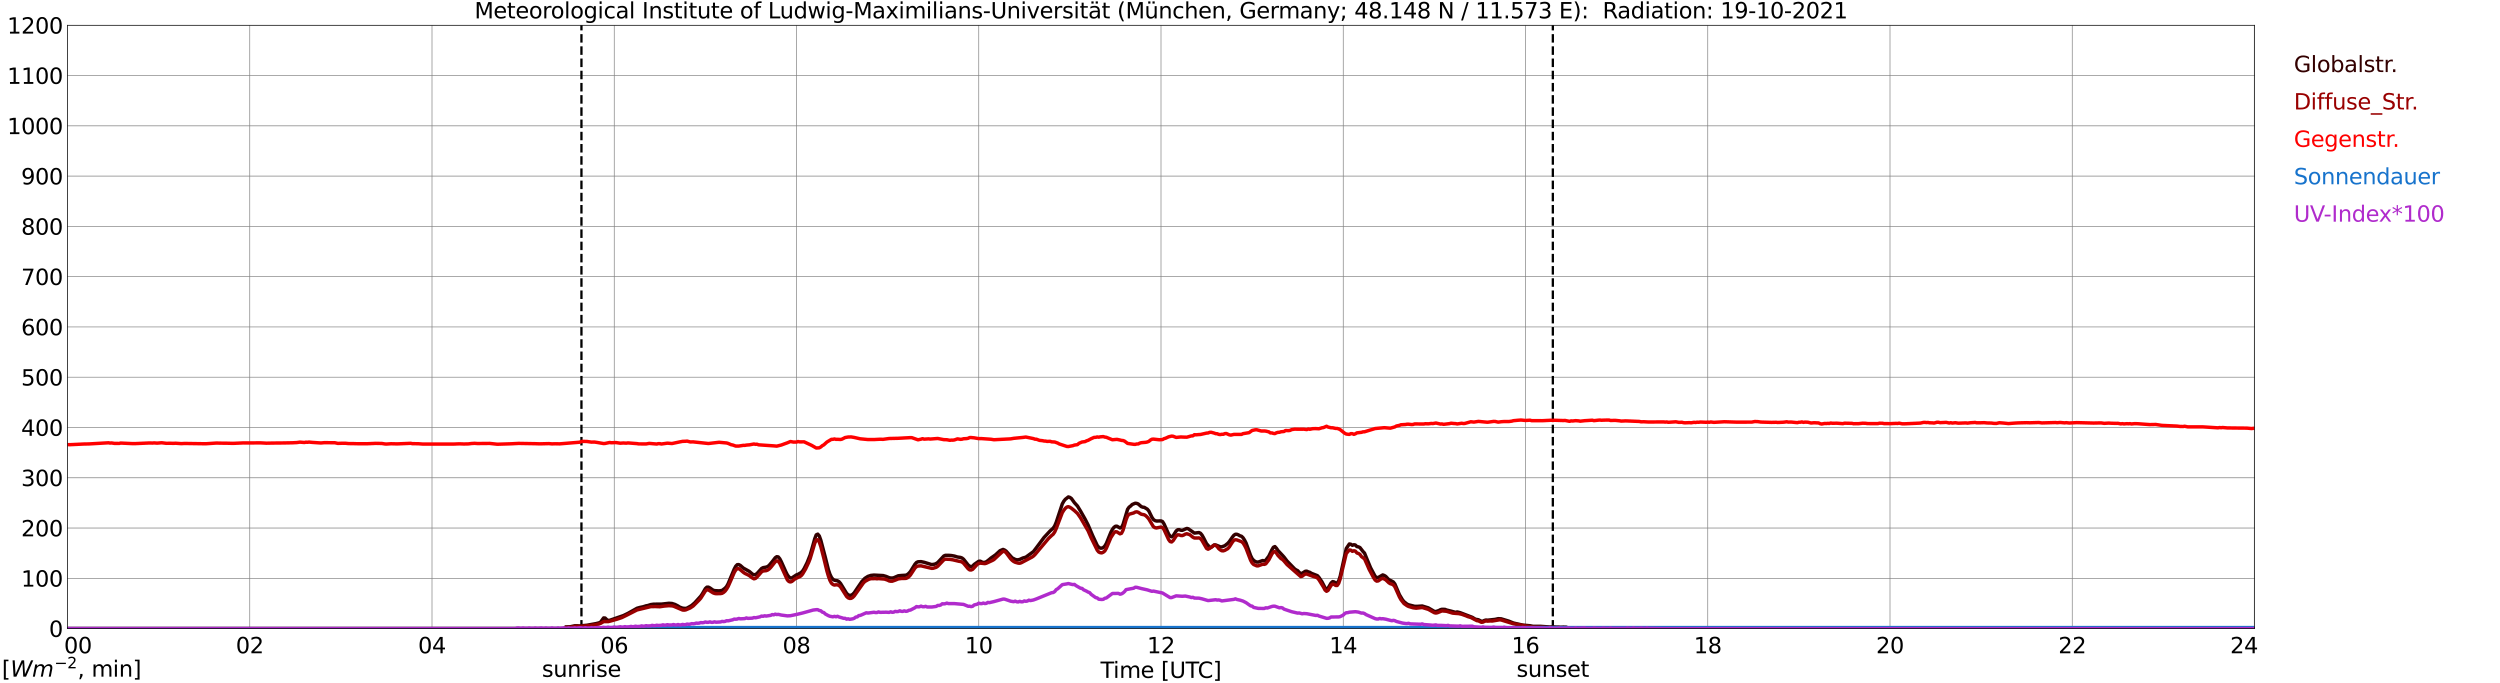 <?xml version="1.0" encoding="utf-8" standalone="no"?>
<!DOCTYPE svg PUBLIC "-//W3C//DTD SVG 1.1//EN"
  "http://www.w3.org/Graphics/SVG/1.1/DTD/svg11.dtd">
<svg xmlns:xlink="http://www.w3.org/1999/xlink" width="1085.4pt" height="296.64pt" viewBox="0 0 1085.4 296.64" xmlns="http://www.w3.org/2000/svg" version="1.1">
 <defs>
  <style type="text/css">*{stroke-linejoin: round; stroke-linecap: butt}</style>
 </defs>
 <g id="figure_1">
  <g id="patch_1">
   <path d="M 0 296.64 
L 1085.4 296.64 
L 1085.4 0 
L 0 0 
z
" style="fill: #ffffff"/>
  </g>
  <g id="axes_1">
   <g id="patch_2">
    <path d="M 29.306 272.909 
L 978.814 272.909 
L 978.814 10.976 
L 29.306 10.976 
z
" style="fill: #ffffff"/>
   </g>
   <g id="patch_3">
    <path d="M 978.814 272.909 
L 978.814 272.909 
L 978.814 10.976 
L 978.814 10.976 
z
" clip-path="url(#p437b2c1f3f)" style="fill: #d3d3d3; opacity: 0.25; stroke: #d3d3d3; stroke-linejoin: miter"/>
   </g>
   <g id="matplotlib.axis_1">
    <g id="xtick_1">
     <g id="line2d_1">
      <path d="M 29.306 272.909 
L 29.306 10.976 
" clip-path="url(#p437b2c1f3f)" style="fill: none; stroke: #808080; stroke-width: 0.3; stroke-linecap: square"/>
     </g>
     <g id="line2d_2"/>
     <g id="text_1">
      <!--    00 -->
      <g transform="translate(18.733 283.627) scale(0.095 -0.095)">
       <defs>
        <path id="DejaVuSans-20" transform="scale(0.016)"/>
        <path id="DejaVuSans-30" d="M 2034 4250 
Q 1547 4250 1301 3770 
Q 1056 3291 1056 2328 
Q 1056 1369 1301 889 
Q 1547 409 2034 409 
Q 2525 409 2770 889 
Q 3016 1369 3016 2328 
Q 3016 3291 2770 3770 
Q 2525 4250 2034 4250 
z
M 2034 4750 
Q 2819 4750 3233 4129 
Q 3647 3509 3647 2328 
Q 3647 1150 3233 529 
Q 2819 -91 2034 -91 
Q 1250 -91 836 529 
Q 422 1150 422 2328 
Q 422 3509 836 4129 
Q 1250 4750 2034 4750 
z
" transform="scale(0.016)"/>
       </defs>
       <use xlink:href="#DejaVuSans-20"/>
       <use xlink:href="#DejaVuSans-20" transform="translate(31.787 0)"/>
       <use xlink:href="#DejaVuSans-20" transform="translate(63.574 0)"/>
       <use xlink:href="#DejaVuSans-30" transform="translate(95.361 0)"/>
       <use xlink:href="#DejaVuSans-30" transform="translate(158.984 0)"/>
      </g>
     </g>
    </g>
    <g id="xtick_2">
     <g id="line2d_3">
      <path d="M 108.431 272.909 
L 108.431 10.976 
" clip-path="url(#p437b2c1f3f)" style="fill: none; stroke: #808080; stroke-width: 0.3; stroke-linecap: square"/>
     </g>
     <g id="line2d_4"/>
     <g id="text_2">
      <!-- 02 -->
      <g transform="translate(102.387 283.627) scale(0.095 -0.095)">
       <defs>
        <path id="DejaVuSans-32" d="M 1228 531 
L 3431 531 
L 3431 0 
L 469 0 
L 469 531 
Q 828 903 1448 1529 
Q 2069 2156 2228 2338 
Q 2531 2678 2651 2914 
Q 2772 3150 2772 3378 
Q 2772 3750 2511 3984 
Q 2250 4219 1831 4219 
Q 1534 4219 1204 4116 
Q 875 4013 500 3803 
L 500 4441 
Q 881 4594 1212 4672 
Q 1544 4750 1819 4750 
Q 2544 4750 2975 4387 
Q 3406 4025 3406 3419 
Q 3406 3131 3298 2873 
Q 3191 2616 2906 2266 
Q 2828 2175 2409 1742 
Q 1991 1309 1228 531 
z
" transform="scale(0.016)"/>
       </defs>
       <use xlink:href="#DejaVuSans-30"/>
       <use xlink:href="#DejaVuSans-32" transform="translate(63.623 0)"/>
      </g>
     </g>
    </g>
    <g id="xtick_3">
     <g id="line2d_5">
      <path d="M 187.557 272.909 
L 187.557 10.976 
" clip-path="url(#p437b2c1f3f)" style="fill: none; stroke: #808080; stroke-width: 0.3; stroke-linecap: square"/>
     </g>
     <g id="line2d_6"/>
     <g id="text_3">
      <!-- 04 -->
      <g transform="translate(181.513 283.627) scale(0.095 -0.095)">
       <defs>
        <path id="DejaVuSans-34" d="M 2419 4116 
L 825 1625 
L 2419 1625 
L 2419 4116 
z
M 2253 4666 
L 3047 4666 
L 3047 1625 
L 3713 1625 
L 3713 1100 
L 3047 1100 
L 3047 0 
L 2419 0 
L 2419 1100 
L 313 1100 
L 313 1709 
L 2253 4666 
z
" transform="scale(0.016)"/>
       </defs>
       <use xlink:href="#DejaVuSans-30"/>
       <use xlink:href="#DejaVuSans-34" transform="translate(63.623 0)"/>
      </g>
     </g>
    </g>
    <g id="xtick_4">
     <g id="line2d_7">
      <path d="M 266.683 272.909 
L 266.683 10.976 
" clip-path="url(#p437b2c1f3f)" style="fill: none; stroke: #808080; stroke-width: 0.3; stroke-linecap: square"/>
     </g>
     <g id="line2d_8"/>
     <g id="text_4">
      <!-- 06 -->
      <g transform="translate(260.638 283.627) scale(0.095 -0.095)">
       <defs>
        <path id="DejaVuSans-36" d="M 2113 2584 
Q 1688 2584 1439 2293 
Q 1191 2003 1191 1497 
Q 1191 994 1439 701 
Q 1688 409 2113 409 
Q 2538 409 2786 701 
Q 3034 994 3034 1497 
Q 3034 2003 2786 2293 
Q 2538 2584 2113 2584 
z
M 3366 4563 
L 3366 3988 
Q 3128 4100 2886 4159 
Q 2644 4219 2406 4219 
Q 1781 4219 1451 3797 
Q 1122 3375 1075 2522 
Q 1259 2794 1537 2939 
Q 1816 3084 2150 3084 
Q 2853 3084 3261 2657 
Q 3669 2231 3669 1497 
Q 3669 778 3244 343 
Q 2819 -91 2113 -91 
Q 1303 -91 875 529 
Q 447 1150 447 2328 
Q 447 3434 972 4092 
Q 1497 4750 2381 4750 
Q 2619 4750 2861 4703 
Q 3103 4656 3366 4563 
z
" transform="scale(0.016)"/>
       </defs>
       <use xlink:href="#DejaVuSans-30"/>
       <use xlink:href="#DejaVuSans-36" transform="translate(63.623 0)"/>
      </g>
     </g>
    </g>
    <g id="xtick_5">
     <g id="line2d_9">
      <path d="M 345.808 272.909 
L 345.808 10.976 
" clip-path="url(#p437b2c1f3f)" style="fill: none; stroke: #808080; stroke-width: 0.3; stroke-linecap: square"/>
     </g>
     <g id="line2d_10"/>
     <g id="text_5">
      <!-- 08 -->
      <g transform="translate(339.764 283.627) scale(0.095 -0.095)">
       <defs>
        <path id="DejaVuSans-38" d="M 2034 2216 
Q 1584 2216 1326 1975 
Q 1069 1734 1069 1313 
Q 1069 891 1326 650 
Q 1584 409 2034 409 
Q 2484 409 2743 651 
Q 3003 894 3003 1313 
Q 3003 1734 2745 1975 
Q 2488 2216 2034 2216 
z
M 1403 2484 
Q 997 2584 770 2862 
Q 544 3141 544 3541 
Q 544 4100 942 4425 
Q 1341 4750 2034 4750 
Q 2731 4750 3128 4425 
Q 3525 4100 3525 3541 
Q 3525 3141 3298 2862 
Q 3072 2584 2669 2484 
Q 3125 2378 3379 2068 
Q 3634 1759 3634 1313 
Q 3634 634 3220 271 
Q 2806 -91 2034 -91 
Q 1263 -91 848 271 
Q 434 634 434 1313 
Q 434 1759 690 2068 
Q 947 2378 1403 2484 
z
M 1172 3481 
Q 1172 3119 1398 2916 
Q 1625 2713 2034 2713 
Q 2441 2713 2670 2916 
Q 2900 3119 2900 3481 
Q 2900 3844 2670 4047 
Q 2441 4250 2034 4250 
Q 1625 4250 1398 4047 
Q 1172 3844 1172 3481 
z
" transform="scale(0.016)"/>
       </defs>
       <use xlink:href="#DejaVuSans-30"/>
       <use xlink:href="#DejaVuSans-38" transform="translate(63.623 0)"/>
      </g>
     </g>
    </g>
    <g id="xtick_6">
     <g id="line2d_11">
      <path d="M 424.934 272.909 
L 424.934 10.976 
" clip-path="url(#p437b2c1f3f)" style="fill: none; stroke: #808080; stroke-width: 0.3; stroke-linecap: square"/>
     </g>
     <g id="line2d_12"/>
     <g id="text_6">
      <!-- 10 -->
      <g transform="translate(418.89 283.627) scale(0.095 -0.095)">
       <defs>
        <path id="DejaVuSans-31" d="M 794 531 
L 1825 531 
L 1825 4091 
L 703 3866 
L 703 4441 
L 1819 4666 
L 2450 4666 
L 2450 531 
L 3481 531 
L 3481 0 
L 794 0 
L 794 531 
z
" transform="scale(0.016)"/>
       </defs>
       <use xlink:href="#DejaVuSans-31"/>
       <use xlink:href="#DejaVuSans-30" transform="translate(63.623 0)"/>
      </g>
     </g>
    </g>
    <g id="xtick_7">
     <g id="line2d_13">
      <path d="M 504.06 272.909 
L 504.06 10.976 
" clip-path="url(#p437b2c1f3f)" style="fill: none; stroke: #808080; stroke-width: 0.3; stroke-linecap: square"/>
     </g>
     <g id="line2d_14"/>
     <g id="text_7">
      <!-- 12 -->
      <g transform="translate(498.015 283.627) scale(0.095 -0.095)">
       <use xlink:href="#DejaVuSans-31"/>
       <use xlink:href="#DejaVuSans-32" transform="translate(63.623 0)"/>
      </g>
     </g>
    </g>
    <g id="xtick_8">
     <g id="line2d_15">
      <path d="M 583.185 272.909 
L 583.185 10.976 
" clip-path="url(#p437b2c1f3f)" style="fill: none; stroke: #808080; stroke-width: 0.3; stroke-linecap: square"/>
     </g>
     <g id="line2d_16"/>
     <g id="text_8">
      <!-- 14 -->
      <g transform="translate(577.141 283.627) scale(0.095 -0.095)">
       <use xlink:href="#DejaVuSans-31"/>
       <use xlink:href="#DejaVuSans-34" transform="translate(63.623 0)"/>
      </g>
     </g>
    </g>
    <g id="xtick_9">
     <g id="line2d_17">
      <path d="M 662.311 272.909 
L 662.311 10.976 
" clip-path="url(#p437b2c1f3f)" style="fill: none; stroke: #808080; stroke-width: 0.3; stroke-linecap: square"/>
     </g>
     <g id="line2d_18"/>
     <g id="text_9">
      <!-- 16 -->
      <g transform="translate(656.267 283.627) scale(0.095 -0.095)">
       <use xlink:href="#DejaVuSans-31"/>
       <use xlink:href="#DejaVuSans-36" transform="translate(63.623 0)"/>
      </g>
     </g>
    </g>
    <g id="xtick_10">
     <g id="line2d_19">
      <path d="M 741.437 272.909 
L 741.437 10.976 
" clip-path="url(#p437b2c1f3f)" style="fill: none; stroke: #808080; stroke-width: 0.3; stroke-linecap: square"/>
     </g>
     <g id="line2d_20"/>
     <g id="text_10">
      <!-- 18 -->
      <g transform="translate(735.392 283.627) scale(0.095 -0.095)">
       <use xlink:href="#DejaVuSans-31"/>
       <use xlink:href="#DejaVuSans-38" transform="translate(63.623 0)"/>
      </g>
     </g>
    </g>
    <g id="xtick_11">
     <g id="line2d_21">
      <path d="M 820.562 272.909 
L 820.562 10.976 
" clip-path="url(#p437b2c1f3f)" style="fill: none; stroke: #808080; stroke-width: 0.3; stroke-linecap: square"/>
     </g>
     <g id="line2d_22"/>
     <g id="text_11">
      <!-- 20 -->
      <g transform="translate(814.518 283.627) scale(0.095 -0.095)">
       <use xlink:href="#DejaVuSans-32"/>
       <use xlink:href="#DejaVuSans-30" transform="translate(63.623 0)"/>
      </g>
     </g>
    </g>
    <g id="xtick_12">
     <g id="line2d_23">
      <path d="M 899.688 272.909 
L 899.688 10.976 
" clip-path="url(#p437b2c1f3f)" style="fill: none; stroke: #808080; stroke-width: 0.3; stroke-linecap: square"/>
     </g>
     <g id="line2d_24"/>
     <g id="text_12">
      <!-- 22 -->
      <g transform="translate(893.644 283.627) scale(0.095 -0.095)">
       <use xlink:href="#DejaVuSans-32"/>
       <use xlink:href="#DejaVuSans-32" transform="translate(63.623 0)"/>
      </g>
     </g>
    </g>
    <g id="xtick_13">
     <g id="line2d_25">
      <path d="M 978.814 272.909 
L 978.814 10.976 
" clip-path="url(#p437b2c1f3f)" style="fill: none; stroke: #808080; stroke-width: 0.3; stroke-linecap: square"/>
     </g>
     <g id="line2d_26"/>
     <g id="text_13">
      <!-- 24    -->
      <g transform="translate(968.241 283.627) scale(0.095 -0.095)">
       <use xlink:href="#DejaVuSans-32"/>
       <use xlink:href="#DejaVuSans-34" transform="translate(63.623 0)"/>
       <use xlink:href="#DejaVuSans-20" transform="translate(127.246 0)"/>
       <use xlink:href="#DejaVuSans-20" transform="translate(159.033 0)"/>
       <use xlink:href="#DejaVuSans-20" transform="translate(190.82 0)"/>
      </g>
     </g>
    </g>
    <g id="text_14">
     <!-- Time [UTC] -->
     <g transform="translate(477.806 294.322) scale(0.095 -0.095)">
      <defs>
       <path id="DejaVuSans-54" d="M -19 4666 
L 3928 4666 
L 3928 4134 
L 2272 4134 
L 2272 0 
L 1638 0 
L 1638 4134 
L -19 4134 
L -19 4666 
z
" transform="scale(0.016)"/>
       <path id="DejaVuSans-69" d="M 603 3500 
L 1178 3500 
L 1178 0 
L 603 0 
L 603 3500 
z
M 603 4863 
L 1178 4863 
L 1178 4134 
L 603 4134 
L 603 4863 
z
" transform="scale(0.016)"/>
       <path id="DejaVuSans-6d" d="M 3328 2828 
Q 3544 3216 3844 3400 
Q 4144 3584 4550 3584 
Q 5097 3584 5394 3201 
Q 5691 2819 5691 2113 
L 5691 0 
L 5113 0 
L 5113 2094 
Q 5113 2597 4934 2840 
Q 4756 3084 4391 3084 
Q 3944 3084 3684 2787 
Q 3425 2491 3425 1978 
L 3425 0 
L 2847 0 
L 2847 2094 
Q 2847 2600 2669 2842 
Q 2491 3084 2119 3084 
Q 1678 3084 1418 2786 
Q 1159 2488 1159 1978 
L 1159 0 
L 581 0 
L 581 3500 
L 1159 3500 
L 1159 2956 
Q 1356 3278 1631 3431 
Q 1906 3584 2284 3584 
Q 2666 3584 2933 3390 
Q 3200 3197 3328 2828 
z
" transform="scale(0.016)"/>
       <path id="DejaVuSans-65" d="M 3597 1894 
L 3597 1613 
L 953 1613 
Q 991 1019 1311 708 
Q 1631 397 2203 397 
Q 2534 397 2845 478 
Q 3156 559 3463 722 
L 3463 178 
Q 3153 47 2828 -22 
Q 2503 -91 2169 -91 
Q 1331 -91 842 396 
Q 353 884 353 1716 
Q 353 2575 817 3079 
Q 1281 3584 2069 3584 
Q 2775 3584 3186 3129 
Q 3597 2675 3597 1894 
z
M 3022 2063 
Q 3016 2534 2758 2815 
Q 2500 3097 2075 3097 
Q 1594 3097 1305 2825 
Q 1016 2553 972 2059 
L 3022 2063 
z
" transform="scale(0.016)"/>
       <path id="DejaVuSans-5b" d="M 550 4863 
L 1875 4863 
L 1875 4416 
L 1125 4416 
L 1125 -397 
L 1875 -397 
L 1875 -844 
L 550 -844 
L 550 4863 
z
" transform="scale(0.016)"/>
       <path id="DejaVuSans-55" d="M 556 4666 
L 1191 4666 
L 1191 1831 
Q 1191 1081 1462 751 
Q 1734 422 2344 422 
Q 2950 422 3222 751 
Q 3494 1081 3494 1831 
L 3494 4666 
L 4128 4666 
L 4128 1753 
Q 4128 841 3676 375 
Q 3225 -91 2344 -91 
Q 1459 -91 1007 375 
Q 556 841 556 1753 
L 556 4666 
z
" transform="scale(0.016)"/>
       <path id="DejaVuSans-43" d="M 4122 4306 
L 4122 3641 
Q 3803 3938 3442 4084 
Q 3081 4231 2675 4231 
Q 1875 4231 1450 3742 
Q 1025 3253 1025 2328 
Q 1025 1406 1450 917 
Q 1875 428 2675 428 
Q 3081 428 3442 575 
Q 3803 722 4122 1019 
L 4122 359 
Q 3791 134 3420 21 
Q 3050 -91 2638 -91 
Q 1578 -91 968 557 
Q 359 1206 359 2328 
Q 359 3453 968 4101 
Q 1578 4750 2638 4750 
Q 3056 4750 3426 4639 
Q 3797 4528 4122 4306 
z
" transform="scale(0.016)"/>
       <path id="DejaVuSans-5d" d="M 1947 4863 
L 1947 -844 
L 622 -844 
L 622 -397 
L 1369 -397 
L 1369 4416 
L 622 4416 
L 622 4863 
L 1947 4863 
z
" transform="scale(0.016)"/>
      </defs>
      <use xlink:href="#DejaVuSans-54"/>
      <use xlink:href="#DejaVuSans-69" transform="translate(57.959 0)"/>
      <use xlink:href="#DejaVuSans-6d" transform="translate(85.742 0)"/>
      <use xlink:href="#DejaVuSans-65" transform="translate(183.154 0)"/>
      <use xlink:href="#DejaVuSans-20" transform="translate(244.678 0)"/>
      <use xlink:href="#DejaVuSans-5b" transform="translate(276.465 0)"/>
      <use xlink:href="#DejaVuSans-55" transform="translate(315.479 0)"/>
      <use xlink:href="#DejaVuSans-54" transform="translate(388.672 0)"/>
      <use xlink:href="#DejaVuSans-43" transform="translate(443.881 0)"/>
      <use xlink:href="#DejaVuSans-5d" transform="translate(513.705 0)"/>
     </g>
    </g>
   </g>
   <g id="matplotlib.axis_2">
    <g id="ytick_1">
     <g id="line2d_27">
      <path d="M 29.306 272.909 
L 978.814 272.909 
" clip-path="url(#p437b2c1f3f)" style="fill: none; stroke: #808080; stroke-width: 0.3; stroke-linecap: square"/>
     </g>
     <g id="line2d_28"/>
     <g id="text_15">
      <!-- 0 -->
      <g transform="translate(21.261 276.518) scale(0.095 -0.095)">
       <use xlink:href="#DejaVuSans-30"/>
      </g>
     </g>
    </g>
    <g id="ytick_2">
     <g id="line2d_29">
      <path d="M 29.306 251.081 
L 978.814 251.081 
" clip-path="url(#p437b2c1f3f)" style="fill: none; stroke: #808080; stroke-width: 0.3; stroke-linecap: square"/>
     </g>
     <g id="line2d_30"/>
     <g id="text_16">
      <!-- 100 -->
      <g transform="translate(9.173 254.69) scale(0.095 -0.095)">
       <use xlink:href="#DejaVuSans-31"/>
       <use xlink:href="#DejaVuSans-30" transform="translate(63.623 0)"/>
       <use xlink:href="#DejaVuSans-30" transform="translate(127.246 0)"/>
      </g>
     </g>
    </g>
    <g id="ytick_3">
     <g id="line2d_31">
      <path d="M 29.306 229.253 
L 978.814 229.253 
" clip-path="url(#p437b2c1f3f)" style="fill: none; stroke: #808080; stroke-width: 0.3; stroke-linecap: square"/>
     </g>
     <g id="line2d_32"/>
     <g id="text_17">
      <!-- 200 -->
      <g transform="translate(9.173 232.863) scale(0.095 -0.095)">
       <use xlink:href="#DejaVuSans-32"/>
       <use xlink:href="#DejaVuSans-30" transform="translate(63.623 0)"/>
       <use xlink:href="#DejaVuSans-30" transform="translate(127.246 0)"/>
      </g>
     </g>
    </g>
    <g id="ytick_4">
     <g id="line2d_33">
      <path d="M 29.306 207.426 
L 978.814 207.426 
" clip-path="url(#p437b2c1f3f)" style="fill: none; stroke: #808080; stroke-width: 0.3; stroke-linecap: square"/>
     </g>
     <g id="line2d_34"/>
     <g id="text_18">
      <!-- 300 -->
      <g transform="translate(9.173 211.035) scale(0.095 -0.095)">
       <defs>
        <path id="DejaVuSans-33" d="M 2597 2516 
Q 3050 2419 3304 2112 
Q 3559 1806 3559 1356 
Q 3559 666 3084 287 
Q 2609 -91 1734 -91 
Q 1441 -91 1130 -33 
Q 819 25 488 141 
L 488 750 
Q 750 597 1062 519 
Q 1375 441 1716 441 
Q 2309 441 2620 675 
Q 2931 909 2931 1356 
Q 2931 1769 2642 2001 
Q 2353 2234 1838 2234 
L 1294 2234 
L 1294 2753 
L 1863 2753 
Q 2328 2753 2575 2939 
Q 2822 3125 2822 3475 
Q 2822 3834 2567 4026 
Q 2313 4219 1838 4219 
Q 1578 4219 1281 4162 
Q 984 4106 628 3988 
L 628 4550 
Q 988 4650 1302 4700 
Q 1616 4750 1894 4750 
Q 2613 4750 3031 4423 
Q 3450 4097 3450 3541 
Q 3450 3153 3228 2886 
Q 3006 2619 2597 2516 
z
" transform="scale(0.016)"/>
       </defs>
       <use xlink:href="#DejaVuSans-33"/>
       <use xlink:href="#DejaVuSans-30" transform="translate(63.623 0)"/>
       <use xlink:href="#DejaVuSans-30" transform="translate(127.246 0)"/>
      </g>
     </g>
    </g>
    <g id="ytick_5">
     <g id="line2d_35">
      <path d="M 29.306 185.598 
L 978.814 185.598 
" clip-path="url(#p437b2c1f3f)" style="fill: none; stroke: #808080; stroke-width: 0.3; stroke-linecap: square"/>
     </g>
     <g id="line2d_36"/>
     <g id="text_19">
      <!-- 400 -->
      <g transform="translate(9.173 189.207) scale(0.095 -0.095)">
       <use xlink:href="#DejaVuSans-34"/>
       <use xlink:href="#DejaVuSans-30" transform="translate(63.623 0)"/>
       <use xlink:href="#DejaVuSans-30" transform="translate(127.246 0)"/>
      </g>
     </g>
    </g>
    <g id="ytick_6">
     <g id="line2d_37">
      <path d="M 29.306 163.77 
L 978.814 163.77 
" clip-path="url(#p437b2c1f3f)" style="fill: none; stroke: #808080; stroke-width: 0.3; stroke-linecap: square"/>
     </g>
     <g id="line2d_38"/>
     <g id="text_20">
      <!-- 500 -->
      <g transform="translate(9.173 167.379) scale(0.095 -0.095)">
       <defs>
        <path id="DejaVuSans-35" d="M 691 4666 
L 3169 4666 
L 3169 4134 
L 1269 4134 
L 1269 2991 
Q 1406 3038 1543 3061 
Q 1681 3084 1819 3084 
Q 2600 3084 3056 2656 
Q 3513 2228 3513 1497 
Q 3513 744 3044 326 
Q 2575 -91 1722 -91 
Q 1428 -91 1123 -41 
Q 819 9 494 109 
L 494 744 
Q 775 591 1075 516 
Q 1375 441 1709 441 
Q 2250 441 2565 725 
Q 2881 1009 2881 1497 
Q 2881 1984 2565 2268 
Q 2250 2553 1709 2553 
Q 1456 2553 1204 2497 
Q 953 2441 691 2322 
L 691 4666 
z
" transform="scale(0.016)"/>
       </defs>
       <use xlink:href="#DejaVuSans-35"/>
       <use xlink:href="#DejaVuSans-30" transform="translate(63.623 0)"/>
       <use xlink:href="#DejaVuSans-30" transform="translate(127.246 0)"/>
      </g>
     </g>
    </g>
    <g id="ytick_7">
     <g id="line2d_39">
      <path d="M 29.306 141.942 
L 978.814 141.942 
" clip-path="url(#p437b2c1f3f)" style="fill: none; stroke: #808080; stroke-width: 0.3; stroke-linecap: square"/>
     </g>
     <g id="line2d_40"/>
     <g id="text_21">
      <!-- 600 -->
      <g transform="translate(9.173 145.551) scale(0.095 -0.095)">
       <use xlink:href="#DejaVuSans-36"/>
       <use xlink:href="#DejaVuSans-30" transform="translate(63.623 0)"/>
       <use xlink:href="#DejaVuSans-30" transform="translate(127.246 0)"/>
      </g>
     </g>
    </g>
    <g id="ytick_8">
     <g id="line2d_41">
      <path d="M 29.306 120.114 
L 978.814 120.114 
" clip-path="url(#p437b2c1f3f)" style="fill: none; stroke: #808080; stroke-width: 0.3; stroke-linecap: square"/>
     </g>
     <g id="line2d_42"/>
     <g id="text_22">
      <!-- 700 -->
      <g transform="translate(9.173 123.724) scale(0.095 -0.095)">
       <defs>
        <path id="DejaVuSans-37" d="M 525 4666 
L 3525 4666 
L 3525 4397 
L 1831 0 
L 1172 0 
L 2766 4134 
L 525 4134 
L 525 4666 
z
" transform="scale(0.016)"/>
       </defs>
       <use xlink:href="#DejaVuSans-37"/>
       <use xlink:href="#DejaVuSans-30" transform="translate(63.623 0)"/>
       <use xlink:href="#DejaVuSans-30" transform="translate(127.246 0)"/>
      </g>
     </g>
    </g>
    <g id="ytick_9">
     <g id="line2d_43">
      <path d="M 29.306 98.287 
L 978.814 98.287 
" clip-path="url(#p437b2c1f3f)" style="fill: none; stroke: #808080; stroke-width: 0.3; stroke-linecap: square"/>
     </g>
     <g id="line2d_44"/>
     <g id="text_23">
      <!-- 800 -->
      <g transform="translate(9.173 101.896) scale(0.095 -0.095)">
       <use xlink:href="#DejaVuSans-38"/>
       <use xlink:href="#DejaVuSans-30" transform="translate(63.623 0)"/>
       <use xlink:href="#DejaVuSans-30" transform="translate(127.246 0)"/>
      </g>
     </g>
    </g>
    <g id="ytick_10">
     <g id="line2d_45">
      <path d="M 29.306 76.459 
L 978.814 76.459 
" clip-path="url(#p437b2c1f3f)" style="fill: none; stroke: #808080; stroke-width: 0.3; stroke-linecap: square"/>
     </g>
     <g id="line2d_46"/>
     <g id="text_24">
      <!-- 900 -->
      <g transform="translate(9.173 80.068) scale(0.095 -0.095)">
       <defs>
        <path id="DejaVuSans-39" d="M 703 97 
L 703 672 
Q 941 559 1184 500 
Q 1428 441 1663 441 
Q 2288 441 2617 861 
Q 2947 1281 2994 2138 
Q 2813 1869 2534 1725 
Q 2256 1581 1919 1581 
Q 1219 1581 811 2004 
Q 403 2428 403 3163 
Q 403 3881 828 4315 
Q 1253 4750 1959 4750 
Q 2769 4750 3195 4129 
Q 3622 3509 3622 2328 
Q 3622 1225 3098 567 
Q 2575 -91 1691 -91 
Q 1453 -91 1209 -44 
Q 966 3 703 97 
z
M 1959 2075 
Q 2384 2075 2632 2365 
Q 2881 2656 2881 3163 
Q 2881 3666 2632 3958 
Q 2384 4250 1959 4250 
Q 1534 4250 1286 3958 
Q 1038 3666 1038 3163 
Q 1038 2656 1286 2365 
Q 1534 2075 1959 2075 
z
" transform="scale(0.016)"/>
       </defs>
       <use xlink:href="#DejaVuSans-39"/>
       <use xlink:href="#DejaVuSans-30" transform="translate(63.623 0)"/>
       <use xlink:href="#DejaVuSans-30" transform="translate(127.246 0)"/>
      </g>
     </g>
    </g>
    <g id="ytick_11">
     <g id="line2d_47">
      <path d="M 29.306 54.631 
L 978.814 54.631 
" clip-path="url(#p437b2c1f3f)" style="fill: none; stroke: #808080; stroke-width: 0.3; stroke-linecap: square"/>
     </g>
     <g id="line2d_48"/>
     <g id="text_25">
      <!-- 1000 -->
      <g transform="translate(3.128 58.24) scale(0.095 -0.095)">
       <use xlink:href="#DejaVuSans-31"/>
       <use xlink:href="#DejaVuSans-30" transform="translate(63.623 0)"/>
       <use xlink:href="#DejaVuSans-30" transform="translate(127.246 0)"/>
       <use xlink:href="#DejaVuSans-30" transform="translate(190.869 0)"/>
      </g>
     </g>
    </g>
    <g id="ytick_12">
     <g id="line2d_49">
      <path d="M 29.306 32.803 
L 978.814 32.803 
" clip-path="url(#p437b2c1f3f)" style="fill: none; stroke: #808080; stroke-width: 0.3; stroke-linecap: square"/>
     </g>
     <g id="line2d_50"/>
     <g id="text_26">
      <!-- 1100 -->
      <g transform="translate(3.128 36.413) scale(0.095 -0.095)">
       <use xlink:href="#DejaVuSans-31"/>
       <use xlink:href="#DejaVuSans-31" transform="translate(63.623 0)"/>
       <use xlink:href="#DejaVuSans-30" transform="translate(127.246 0)"/>
       <use xlink:href="#DejaVuSans-30" transform="translate(190.869 0)"/>
      </g>
     </g>
    </g>
    <g id="ytick_13">
     <g id="line2d_51">
      <path d="M 29.306 10.976 
L 978.814 10.976 
" clip-path="url(#p437b2c1f3f)" style="fill: none; stroke: #808080; stroke-width: 0.3; stroke-linecap: square"/>
     </g>
     <g id="line2d_52"/>
     <g id="text_27">
      <!-- 1200 -->
      <g transform="translate(3.128 14.585) scale(0.095 -0.095)">
       <use xlink:href="#DejaVuSans-31"/>
       <use xlink:href="#DejaVuSans-32" transform="translate(63.623 0)"/>
       <use xlink:href="#DejaVuSans-30" transform="translate(127.246 0)"/>
       <use xlink:href="#DejaVuSans-30" transform="translate(190.869 0)"/>
      </g>
     </g>
    </g>
   </g>
   <g id="line2d_53">
    <path d="M 252.44 272.909 
L 252.44 10.976 
" clip-path="url(#p437b2c1f3f)" style="fill: none; stroke-dasharray: 3.7,1.6; stroke-dashoffset: 0; stroke: #000000"/>
   </g>
   <g id="line2d_54">
    <path d="M 674.18 272.909 
L 674.18 10.976 
" clip-path="url(#p437b2c1f3f)" style="fill: none; stroke-dasharray: 3.7,1.6; stroke-dashoffset: 0; stroke: #000000"/>
   </g>
   <g id="line2d_55">
    <path d="M 29.306 272.909 
L 244.923 272.909 
L 245.583 272.199 
L 247.561 272.116 
L 249.539 271.693 
L 250.858 271.71 
L 251.517 271.778 
L 254.814 271.457 
L 256.792 271.104 
L 258.77 270.748 
L 260.089 270.41 
L 260.748 270.106 
L 262.067 268.283 
L 262.726 268.334 
L 263.386 268.993 
L 264.045 269.381 
L 264.705 269.314 
L 270.639 267.271 
L 272.617 266.308 
L 276.573 264.079 
L 277.892 263.708 
L 279.211 263.438 
L 280.53 263.016 
L 281.189 262.916 
L 282.508 262.493 
L 283.827 262.307 
L 287.124 262.29 
L 290.42 261.919 
L 291.739 262.004 
L 293.058 262.425 
L 294.377 263.102 
L 295.036 263.556 
L 296.355 264.047 
L 297.674 264.165 
L 298.333 263.979 
L 299.652 263.252 
L 300.311 262.864 
L 301.63 261.716 
L 304.267 258.795 
L 304.927 257.817 
L 306.246 255.538 
L 306.905 254.929 
L 307.564 254.914 
L 308.224 255.25 
L 309.543 256.195 
L 310.202 256.416 
L 312.18 256.534 
L 313.499 256.348 
L 314.818 255.353 
L 315.477 254.608 
L 316.136 253.41 
L 317.455 250.221 
L 318.774 247.063 
L 319.433 245.831 
L 320.093 245.155 
L 320.752 245.122 
L 321.411 245.476 
L 322.73 246.641 
L 325.368 248.11 
L 326.686 249.258 
L 327.346 249.544 
L 328.005 249.444 
L 328.665 249.005 
L 330.643 246.809 
L 331.302 246.456 
L 332.621 246.22 
L 333.28 245.982 
L 333.94 245.443 
L 335.258 243.874 
L 336.577 242.151 
L 337.236 241.695 
L 337.896 241.796 
L 338.555 242.608 
L 339.215 243.874 
L 341.193 248.313 
L 341.852 249.612 
L 342.512 250.474 
L 343.171 250.963 
L 343.83 250.896 
L 345.808 249.579 
L 346.468 249.359 
L 347.787 248.582 
L 348.446 247.925 
L 349.105 246.894 
L 350.424 244.262 
L 351.743 240.953 
L 353.062 236.293 
L 353.721 233.914 
L 354.38 232.224 
L 355.04 231.903 
L 355.699 232.68 
L 356.359 234.52 
L 358.337 242.049 
L 359.655 247.333 
L 360.315 249.291 
L 360.974 250.675 
L 361.634 251.52 
L 362.293 251.926 
L 363.612 252.162 
L 364.271 252.55 
L 364.93 253.31 
L 367.568 257.614 
L 368.227 258.238 
L 368.887 258.492 
L 369.546 258.424 
L 370.206 258.035 
L 370.865 257.361 
L 372.184 255.403 
L 374.162 252.515 
L 375.481 251.099 
L 376.799 250.254 
L 378.118 249.815 
L 379.437 249.68 
L 383.393 249.883 
L 384.712 250.254 
L 386.031 250.81 
L 386.69 250.946 
L 387.349 250.963 
L 388.009 250.845 
L 389.987 249.983 
L 391.306 249.848 
L 393.284 249.73 
L 393.943 249.444 
L 394.603 248.887 
L 395.262 248.143 
L 397.24 244.954 
L 397.899 244.21 
L 398.559 243.906 
L 399.878 243.839 
L 401.196 244.109 
L 404.493 245.122 
L 405.812 244.937 
L 406.471 244.648 
L 407.131 244.227 
L 408.45 242.808 
L 409.768 241.392 
L 410.428 241.104 
L 411.746 241.088 
L 413.065 241.189 
L 414.384 241.424 
L 415.703 241.83 
L 417.022 242.016 
L 417.681 242.269 
L 418.34 242.793 
L 420.318 245.29 
L 420.978 245.814 
L 421.637 246.05 
L 422.297 245.746 
L 422.956 245.054 
L 424.934 243.671 
L 425.593 243.636 
L 426.253 243.991 
L 426.912 244.21 
L 427.572 244.142 
L 428.231 243.906 
L 429.55 242.876 
L 430.209 242.302 
L 432.187 240.918 
L 434.165 239.095 
L 435.484 238.539 
L 436.144 238.807 
L 436.803 239.263 
L 439.44 242.202 
L 440.759 242.876 
L 441.419 243.046 
L 442.078 243.029 
L 442.737 242.876 
L 444.056 242.269 
L 445.375 241.898 
L 448.672 239.484 
L 449.991 237.762 
L 453.287 233.339 
L 455.925 230.502 
L 457.244 229.321 
L 457.903 228.341 
L 458.563 226.771 
L 459.881 222.788 
L 461.2 218.787 
L 461.859 217.606 
L 462.519 216.779 
L 463.838 215.748 
L 464.497 215.951 
L 465.156 216.423 
L 466.475 218.248 
L 467.794 219.699 
L 469.113 221.86 
L 471.091 225.355 
L 472.409 227.92 
L 474.388 232.545 
L 476.366 236.799 
L 477.025 237.594 
L 477.685 237.982 
L 478.344 237.982 
L 479.003 237.712 
L 479.663 237.07 
L 480.322 235.954 
L 482.3 231.093 
L 482.96 229.86 
L 483.619 228.967 
L 484.278 228.476 
L 484.938 228.443 
L 486.256 229.236 
L 486.916 228.967 
L 487.575 227.717 
L 489.553 221.116 
L 490.213 220.188 
L 490.872 219.699 
L 491.532 219.04 
L 492.85 218.483 
L 493.51 218.551 
L 494.169 218.804 
L 495.488 219.952 
L 496.147 220.188 
L 496.807 220.273 
L 498.125 221.066 
L 498.785 221.86 
L 500.103 224.56 
L 500.763 225.54 
L 501.422 226.012 
L 502.082 226.197 
L 504.06 226.165 
L 504.719 226.433 
L 505.379 227.481 
L 507.357 231.836 
L 508.016 232.781 
L 508.675 233.051 
L 509.335 232.595 
L 510.654 230.502 
L 511.313 229.995 
L 511.972 229.945 
L 512.632 230.198 
L 513.291 230.266 
L 515.269 229.421 
L 515.929 229.592 
L 518.566 231.447 
L 520.544 231.211 
L 521.204 231.515 
L 521.863 232.309 
L 522.522 233.475 
L 523.841 236.074 
L 524.501 236.782 
L 525.16 237.712 
L 525.819 237.609 
L 527.138 236.581 
L 527.797 236.596 
L 529.776 237.373 
L 530.435 237.423 
L 531.754 236.934 
L 533.073 235.887 
L 533.732 235.127 
L 535.051 233.204 
L 535.71 232.377 
L 536.369 231.953 
L 537.029 231.971 
L 537.688 232.224 
L 538.348 232.63 
L 539.007 232.816 
L 539.666 233.457 
L 540.326 234.47 
L 540.985 235.754 
L 542.304 239.366 
L 542.963 241.206 
L 543.623 242.54 
L 544.282 243.299 
L 544.941 243.756 
L 545.601 244.024 
L 546.26 244.042 
L 548.238 243.35 
L 548.898 243.553 
L 549.557 243.182 
L 550.876 241.459 
L 552.195 238.724 
L 552.854 237.594 
L 553.513 237.306 
L 554.173 238.032 
L 554.832 239.01 
L 556.81 241.121 
L 557.47 241.863 
L 558.788 243.585 
L 562.085 246.995 
L 562.745 247.451 
L 563.404 247.754 
L 564.063 248.514 
L 564.723 248.97 
L 565.382 248.87 
L 566.701 248.025 
L 567.36 247.975 
L 568.02 248.296 
L 568.679 248.481 
L 569.338 248.903 
L 571.976 249.933 
L 572.635 250.693 
L 573.954 252.635 
L 575.273 255.182 
L 575.932 255.757 
L 576.592 255.353 
L 577.91 253.124 
L 578.57 252.515 
L 579.229 252.65 
L 579.889 253.107 
L 580.548 253.124 
L 581.207 252.194 
L 581.867 250.169 
L 584.504 238.133 
L 585.823 236.175 
L 586.482 236.293 
L 587.142 236.749 
L 587.801 236.496 
L 588.46 236.631 
L 589.12 237.323 
L 589.779 237.423 
L 590.439 237.727 
L 591.757 239.434 
L 592.417 240.126 
L 593.736 243.35 
L 595.054 246.506 
L 597.032 250.221 
L 597.692 250.743 
L 598.351 250.743 
L 600.329 249.612 
L 600.989 249.848 
L 601.648 250.254 
L 602.967 251.655 
L 604.286 252.314 
L 604.945 252.685 
L 605.604 253.563 
L 607.582 258.223 
L 608.901 260.417 
L 609.561 261.227 
L 610.879 262.274 
L 611.539 262.578 
L 614.176 263.235 
L 615.495 263.235 
L 617.473 263.102 
L 620.111 263.911 
L 622.748 265.448 
L 623.408 265.516 
L 624.726 265.06 
L 625.386 264.704 
L 626.045 264.536 
L 627.364 264.568 
L 628.023 264.839 
L 630.001 265.33 
L 631.98 265.869 
L 632.639 265.666 
L 633.958 266.005 
L 639.233 268.03 
L 640.552 268.84 
L 641.87 269.076 
L 643.189 269.753 
L 643.848 269.685 
L 644.508 269.364 
L 645.167 269.196 
L 645.827 269.264 
L 649.123 268.908 
L 650.442 268.604 
L 651.761 268.672 
L 655.058 269.667 
L 657.036 270.477 
L 658.355 270.783 
L 659.674 271.069 
L 660.992 271.372 
L 664.289 271.676 
L 665.608 271.929 
L 668.905 271.929 
L 672.861 272.217 
L 674.18 272.149 
L 675.499 272.234 
L 676.817 272.25 
L 677.477 272.317 
L 678.796 272.25 
L 680.114 272.302 
L 680.774 272.909 
L 978.154 272.909 
L 978.154 272.909 
" clip-path="url(#p437b2c1f3f)" style="fill: none; stroke: #330000; stroke-width: 1.5; stroke-linecap: square"/>
   </g>
   <g id="line2d_56">
    <path d="M 29.306 272.909 
L 244.923 272.909 
L 245.583 272.365 
L 246.242 272.448 
L 247.561 272.322 
L 250.198 271.903 
L 251.517 271.988 
L 256.133 271.608 
L 258.77 271.189 
L 260.089 270.896 
L 260.748 270.643 
L 262.067 269.888 
L 264.045 269.888 
L 265.364 269.552 
L 268.002 268.796 
L 269.98 268.124 
L 271.958 267.159 
L 276.573 264.809 
L 282.508 263.381 
L 284.486 263.34 
L 286.464 263.422 
L 288.442 263.13 
L 290.42 262.962 
L 291.739 263.045 
L 292.399 263.171 
L 296.355 264.85 
L 297.014 264.894 
L 297.674 264.809 
L 299.652 263.968 
L 300.971 263.088 
L 303.608 260.443 
L 304.267 259.688 
L 306.246 256.582 
L 306.905 256.077 
L 307.564 256.119 
L 309.543 257.378 
L 310.202 257.632 
L 310.861 257.756 
L 312.839 257.714 
L 313.499 257.588 
L 314.158 257.21 
L 314.818 256.623 
L 315.477 255.741 
L 316.136 254.608 
L 317.455 251.629 
L 318.774 248.564 
L 319.433 247.473 
L 320.093 246.886 
L 320.752 246.886 
L 321.411 247.346 
L 322.73 248.479 
L 323.39 248.942 
L 324.708 249.571 
L 325.368 249.948 
L 326.686 250.957 
L 327.346 251.293 
L 328.005 251.125 
L 328.665 250.538 
L 330.643 248.27 
L 331.302 247.892 
L 332.621 247.765 
L 333.28 247.514 
L 333.94 247.052 
L 334.599 246.382 
L 336.577 243.904 
L 337.236 243.485 
L 337.896 243.695 
L 338.555 244.618 
L 341.852 251.797 
L 342.512 252.467 
L 343.171 252.677 
L 343.83 252.426 
L 345.149 251.334 
L 346.468 250.706 
L 347.127 250.411 
L 347.787 249.992 
L 348.446 249.234 
L 349.765 247.01 
L 351.083 244.199 
L 351.743 242.52 
L 353.062 238.111 
L 353.721 235.845 
L 354.38 234.459 
L 355.04 234.335 
L 355.699 235.341 
L 356.359 237.273 
L 357.677 242.394 
L 358.996 247.851 
L 359.655 250.116 
L 360.315 251.963 
L 360.974 253.181 
L 361.634 253.768 
L 362.293 254.021 
L 362.952 253.895 
L 363.612 253.936 
L 364.271 254.189 
L 364.93 254.818 
L 367.568 258.974 
L 368.227 259.561 
L 368.887 259.814 
L 369.546 259.771 
L 370.206 259.393 
L 370.865 258.723 
L 374.821 253.139 
L 375.481 252.467 
L 376.799 251.712 
L 377.459 251.417 
L 378.118 251.251 
L 380.096 251.208 
L 380.756 251.293 
L 381.415 251.208 
L 384.053 251.417 
L 385.371 251.88 
L 386.031 252.216 
L 386.69 252.343 
L 387.349 252.343 
L 388.668 251.88 
L 389.987 251.334 
L 391.306 251.166 
L 393.284 251.125 
L 393.943 250.871 
L 394.603 250.369 
L 395.262 249.656 
L 397.24 246.633 
L 397.899 246.004 
L 398.559 245.751 
L 399.878 245.668 
L 404.493 246.759 
L 405.153 246.718 
L 406.471 246.296 
L 407.131 245.836 
L 408.45 244.45 
L 409.768 243.066 
L 410.428 242.771 
L 412.406 242.854 
L 413.725 243.066 
L 416.362 243.695 
L 417.022 243.777 
L 417.681 244.031 
L 418.34 244.535 
L 420.318 246.927 
L 420.978 247.431 
L 421.637 247.473 
L 422.297 247.178 
L 424.275 245.037 
L 424.934 244.659 
L 425.593 244.491 
L 427.572 244.703 
L 428.231 244.535 
L 430.869 243.317 
L 431.528 242.939 
L 433.506 241.093 
L 434.825 239.875 
L 435.484 239.37 
L 436.144 239.412 
L 436.803 239.958 
L 438.781 242.603 
L 439.44 243.275 
L 440.1 243.777 
L 440.759 244.114 
L 442.078 244.491 
L 442.737 244.535 
L 443.397 244.323 
L 448.012 241.889 
L 448.672 241.429 
L 449.331 240.798 
L 455.266 233.745 
L 456.584 232.486 
L 457.244 231.94 
L 457.903 230.975 
L 458.563 229.506 
L 461.2 222.581 
L 461.859 221.531 
L 462.519 220.692 
L 463.178 220.147 
L 463.838 219.979 
L 464.497 220.23 
L 465.156 220.649 
L 466.475 221.699 
L 467.794 222.917 
L 469.113 224.805 
L 472.409 230.471 
L 473.728 233.494 
L 476.366 238.866 
L 477.025 239.665 
L 477.685 239.958 
L 478.344 240.043 
L 479.003 239.748 
L 479.663 239.202 
L 480.322 238.07 
L 482.3 233.409 
L 483.619 231.353 
L 484.278 230.849 
L 484.938 230.934 
L 486.256 231.772 
L 486.916 231.521 
L 487.575 230.22 
L 488.894 225.687 
L 489.553 224.008 
L 490.213 223.253 
L 492.191 222.707 
L 492.85 222.33 
L 493.51 222.203 
L 494.169 222.412 
L 495.488 223.253 
L 496.807 223.504 
L 497.466 223.923 
L 498.125 224.554 
L 498.785 225.35 
L 500.763 228.666 
L 501.422 229.087 
L 502.082 229.212 
L 504.06 228.834 
L 504.719 229.044 
L 505.379 229.969 
L 507.357 234.25 
L 508.016 235.131 
L 508.675 235.3 
L 509.335 234.712 
L 510.654 232.698 
L 511.313 232.193 
L 511.972 232.235 
L 512.632 232.486 
L 513.291 232.53 
L 513.95 232.276 
L 514.61 231.899 
L 515.269 231.731 
L 516.588 232.152 
L 517.907 233.243 
L 518.566 233.577 
L 519.885 233.577 
L 520.544 233.536 
L 521.204 233.831 
L 521.863 234.669 
L 523.841 238.111 
L 524.501 238.447 
L 525.16 238.111 
L 527.138 236.683 
L 527.797 236.81 
L 528.457 237.314 
L 529.116 238.196 
L 529.776 238.742 
L 530.435 239.119 
L 531.094 239.161 
L 531.754 238.951 
L 533.073 238.196 
L 533.732 237.441 
L 535.051 235.383 
L 535.71 234.544 
L 536.369 234.335 
L 537.029 234.418 
L 539.007 235.173 
L 539.666 235.719 
L 540.326 236.769 
L 540.985 238.07 
L 542.963 243.232 
L 543.623 244.408 
L 544.282 245.081 
L 545.601 245.668 
L 546.26 245.668 
L 548.238 244.954 
L 548.898 245.037 
L 549.557 244.786 
L 550.876 243.066 
L 552.195 240.547 
L 552.854 239.624 
L 553.513 239.456 
L 554.173 240.126 
L 554.832 241.134 
L 556.151 242.52 
L 556.81 242.898 
L 557.47 243.568 
L 558.788 245.122 
L 564.723 250.326 
L 565.382 250.16 
L 566.042 249.614 
L 566.701 249.234 
L 567.36 249.234 
L 569.998 250.201 
L 571.317 250.62 
L 571.976 250.915 
L 572.635 251.712 
L 574.613 254.903 
L 575.273 256.163 
L 575.932 256.708 
L 576.592 256.328 
L 577.91 254.146 
L 578.57 253.6 
L 579.229 253.727 
L 579.889 254.189 
L 580.548 254.189 
L 581.207 253.266 
L 581.867 251.293 
L 584.504 240.294 
L 585.823 238.783 
L 586.482 238.866 
L 587.142 239.37 
L 587.801 239.119 
L 588.46 239.288 
L 589.12 240.084 
L 589.779 240.294 
L 590.439 240.715 
L 591.098 241.638 
L 592.417 242.645 
L 593.736 245.583 
L 594.395 247.137 
L 596.373 250.83 
L 597.032 251.838 
L 597.692 252.299 
L 598.351 252.216 
L 599.67 251.293 
L 600.329 251.125 
L 600.989 251.376 
L 601.648 251.753 
L 602.967 253.013 
L 603.626 253.434 
L 604.286 253.6 
L 604.945 253.936 
L 605.604 254.776 
L 607.582 259.184 
L 608.242 260.36 
L 609.561 262.039 
L 610.879 262.962 
L 611.539 263.298 
L 613.517 263.885 
L 614.836 264.053 
L 617.473 263.759 
L 620.111 264.557 
L 622.748 266.027 
L 623.408 266.151 
L 624.067 266.027 
L 626.045 265.228 
L 628.023 265.396 
L 630.661 266.195 
L 631.98 266.319 
L 633.298 266.404 
L 634.617 266.697 
L 636.595 267.41 
L 637.255 267.705 
L 638.573 268.083 
L 641.211 269.469 
L 641.87 269.552 
L 643.189 270.183 
L 643.848 270.097 
L 644.508 269.761 
L 645.167 269.593 
L 645.827 269.678 
L 647.145 269.593 
L 647.805 269.637 
L 651.102 269.091 
L 651.761 269.174 
L 657.036 270.811 
L 662.97 271.861 
L 664.289 272.029 
L 665.608 272.28 
L 669.564 272.322 
L 670.883 272.448 
L 676.158 272.533 
L 678.796 272.616 
L 680.114 272.616 
L 680.774 272.909 
L 978.154 272.909 
L 978.154 272.909 
" clip-path="url(#p437b2c1f3f)" style="fill: none; stroke: #990000; stroke-width: 1.5; stroke-linecap: square"/>
   </g>
   <g id="line2d_57">
    <path d="M 29.306 193.039 
L 30.625 193.054 
L 36.559 192.77 
L 38.537 192.742 
L 47.109 192.242 
L 47.768 192.367 
L 48.428 192.31 
L 49.747 192.515 
L 51.725 192.519 
L 52.384 192.36 
L 57.659 192.604 
L 58.978 192.583 
L 64.912 192.319 
L 66.231 192.36 
L 66.89 192.288 
L 68.209 192.395 
L 70.187 192.227 
L 72.166 192.467 
L 74.144 192.452 
L 75.462 192.491 
L 76.122 192.428 
L 78.759 192.607 
L 80.078 192.526 
L 89.309 192.663 
L 93.925 192.356 
L 95.903 192.401 
L 98.541 192.428 
L 101.178 192.493 
L 105.794 192.29 
L 107.772 192.316 
L 113.047 192.268 
L 115.685 192.412 
L 118.322 192.358 
L 120.3 192.338 
L 122.938 192.314 
L 126.894 192.242 
L 128.872 192.144 
L 130.191 191.958 
L 132.169 192.116 
L 132.829 191.971 
L 133.488 192.033 
L 134.147 191.93 
L 135.466 192.063 
L 138.763 192.286 
L 139.422 192.314 
L 140.741 192.188 
L 145.357 192.218 
L 146.676 192.504 
L 148.654 192.436 
L 149.972 192.443 
L 151.291 192.578 
L 153.269 192.589 
L 154.588 192.637 
L 159.204 192.663 
L 163.16 192.487 
L 165.798 192.539 
L 167.116 192.751 
L 167.776 192.788 
L 169.754 192.655 
L 171.073 192.683 
L 172.391 192.72 
L 177.007 192.526 
L 178.326 192.469 
L 178.985 192.62 
L 181.623 192.65 
L 183.601 192.801 
L 196.788 192.805 
L 199.426 192.692 
L 201.404 192.766 
L 203.382 192.72 
L 204.701 192.554 
L 206.02 192.476 
L 207.339 192.563 
L 212.614 192.515 
L 215.91 192.866 
L 221.845 192.677 
L 225.142 192.508 
L 232.395 192.633 
L 234.373 192.698 
L 238.329 192.598 
L 239.648 192.714 
L 240.967 192.663 
L 242.945 192.703 
L 251.517 192.004 
L 252.836 191.62 
L 254.814 191.67 
L 256.792 191.95 
L 258.111 191.917 
L 259.43 192.12 
L 260.748 192.353 
L 262.067 192.572 
L 262.726 192.522 
L 264.705 192.105 
L 265.364 192.233 
L 267.342 192.14 
L 269.32 192.419 
L 270.639 192.329 
L 271.958 192.404 
L 272.617 192.295 
L 276.573 192.6 
L 277.233 192.72 
L 280.53 192.74 
L 281.849 192.504 
L 285.145 192.783 
L 285.805 192.609 
L 286.464 192.613 
L 287.124 192.77 
L 289.761 192.404 
L 291.08 192.511 
L 291.739 192.563 
L 295.036 191.873 
L 296.355 191.62 
L 297.674 191.576 
L 298.333 191.513 
L 299.652 191.865 
L 300.971 191.849 
L 307.564 192.556 
L 312.18 192.017 
L 315.477 192.323 
L 316.136 192.515 
L 317.455 193.085 
L 318.114 193.2 
L 319.433 193.67 
L 320.752 193.663 
L 322.73 193.353 
L 323.39 193.368 
L 324.049 193.237 
L 325.368 193.133 
L 327.346 192.766 
L 328.005 192.912 
L 328.665 192.851 
L 329.324 193.124 
L 331.961 193.307 
L 335.918 193.576 
L 337.236 193.696 
L 339.215 193.213 
L 340.533 192.722 
L 341.852 192.249 
L 343.171 191.688 
L 344.49 191.937 
L 345.808 191.93 
L 346.468 191.69 
L 347.127 191.84 
L 349.105 191.823 
L 352.402 193.366 
L 354.38 194.508 
L 355.699 194.431 
L 356.359 194.052 
L 357.018 193.491 
L 357.677 193.135 
L 358.996 191.928 
L 360.974 190.74 
L 361.634 190.734 
L 362.293 190.583 
L 362.952 190.758 
L 363.612 190.727 
L 364.93 190.81 
L 365.59 190.644 
L 366.909 189.965 
L 368.227 189.734 
L 369.546 189.701 
L 370.865 189.922 
L 373.502 190.516 
L 376.799 190.828 
L 379.437 190.836 
L 382.074 190.697 
L 383.393 190.743 
L 386.031 190.382 
L 389.987 190.289 
L 395.262 190 
L 395.921 190.031 
L 398.559 190.954 
L 399.878 190.664 
L 400.537 190.448 
L 401.196 190.66 
L 403.175 190.531 
L 403.834 190.62 
L 407.131 190.371 
L 409.768 190.88 
L 411.087 190.913 
L 412.406 191.168 
L 413.065 191.07 
L 413.725 191.092 
L 414.384 190.994 
L 415.703 190.535 
L 417.022 190.745 
L 417.681 190.677 
L 418.34 190.487 
L 419.659 190.417 
L 420.318 190.291 
L 420.978 189.972 
L 421.637 189.965 
L 422.956 190.094 
L 424.275 190.326 
L 424.934 190.43 
L 426.253 190.43 
L 430.209 190.703 
L 431.528 190.913 
L 438.781 190.54 
L 440.1 190.308 
L 444.056 189.917 
L 445.375 189.745 
L 448.672 190.42 
L 449.331 190.673 
L 449.991 190.697 
L 451.309 191.188 
L 452.628 191.328 
L 453.287 191.476 
L 453.947 191.498 
L 454.606 191.644 
L 455.925 191.598 
L 456.584 191.832 
L 457.903 191.895 
L 459.222 192.369 
L 459.881 192.744 
L 463.178 193.827 
L 463.838 193.864 
L 465.816 193.491 
L 466.475 193.231 
L 467.794 193.048 
L 468.453 192.467 
L 469.772 191.904 
L 471.091 191.729 
L 471.75 191.384 
L 472.409 191.175 
L 473.728 190.465 
L 475.047 189.887 
L 475.706 189.885 
L 476.366 189.695 
L 477.025 189.817 
L 477.685 189.66 
L 479.003 189.551 
L 479.663 189.769 
L 480.322 189.852 
L 481.641 190.4 
L 482.96 190.928 
L 484.278 190.804 
L 484.938 190.751 
L 486.256 191.031 
L 486.916 191.207 
L 487.575 191.258 
L 488.235 191.511 
L 489.553 192.515 
L 492.191 192.901 
L 492.85 192.936 
L 493.51 192.751 
L 494.169 192.753 
L 494.828 192.395 
L 495.488 192.203 
L 497.466 192.033 
L 498.125 191.889 
L 498.785 191.62 
L 499.444 191.07 
L 500.103 190.705 
L 500.763 190.64 
L 503.4 190.932 
L 504.719 190.839 
L 505.379 190.448 
L 506.038 190.267 
L 507.357 189.656 
L 508.675 189.337 
L 509.335 189.405 
L 510.654 189.917 
L 512.632 189.714 
L 513.95 189.776 
L 515.269 189.808 
L 517.247 189.252 
L 517.907 189.234 
L 518.566 188.717 
L 519.226 188.782 
L 520.544 188.667 
L 521.204 188.634 
L 523.841 188.034 
L 524.501 187.99 
L 525.16 187.715 
L 525.819 187.671 
L 527.138 188.027 
L 527.797 188.276 
L 528.457 188.311 
L 529.116 188.588 
L 529.776 188.678 
L 530.435 188.547 
L 531.094 188.558 
L 531.754 188.265 
L 532.413 188.211 
L 533.732 188.791 
L 534.391 188.902 
L 535.71 188.601 
L 539.007 188.608 
L 539.666 188.278 
L 542.304 187.844 
L 543.623 186.894 
L 544.941 186.608 
L 545.601 186.58 
L 547.579 187.13 
L 548.898 187.108 
L 549.557 187.178 
L 550.876 187.486 
L 551.535 187.96 
L 552.195 187.946 
L 552.854 188.169 
L 553.513 188.254 
L 554.173 187.896 
L 554.832 187.711 
L 555.491 187.678 
L 556.151 187.46 
L 557.47 187.333 
L 558.129 186.907 
L 559.448 186.958 
L 560.107 186.862 
L 560.766 186.523 
L 562.085 186.314 
L 564.063 186.357 
L 566.042 186.325 
L 567.36 186.51 
L 568.02 186.233 
L 568.679 186.377 
L 569.998 186.104 
L 571.317 186.085 
L 572.635 186.152 
L 573.954 185.727 
L 574.613 185.635 
L 575.932 185.061 
L 576.592 185.408 
L 577.91 185.72 
L 578.57 185.722 
L 579.889 186.008 
L 580.548 186.008 
L 581.207 186.218 
L 581.867 186.552 
L 583.845 188.11 
L 584.504 188.442 
L 585.823 188.608 
L 586.482 188.259 
L 587.142 188.287 
L 587.801 188.575 
L 588.46 188.333 
L 589.12 187.933 
L 591.098 187.7 
L 591.757 187.488 
L 592.417 187.466 
L 597.032 186.054 
L 600.989 185.685 
L 603.626 185.895 
L 605.604 185.345 
L 606.264 184.954 
L 607.582 184.672 
L 608.242 184.408 
L 610.22 184.295 
L 610.879 184.172 
L 611.539 184.166 
L 612.858 184.323 
L 613.517 184.275 
L 614.176 184.052 
L 618.133 184.096 
L 618.792 183.965 
L 620.111 184.015 
L 621.429 183.843 
L 622.089 183.904 
L 623.408 183.657 
L 625.386 184.109 
L 626.045 184.048 
L 626.705 184.227 
L 629.342 183.917 
L 630.001 183.742 
L 631.32 183.884 
L 631.98 183.906 
L 632.639 184.059 
L 634.617 183.758 
L 635.276 183.88 
L 635.936 183.852 
L 638.573 183.101 
L 639.892 183.256 
L 641.87 182.95 
L 645.827 183.321 
L 648.464 182.963 
L 649.123 182.974 
L 650.442 183.273 
L 651.761 183.098 
L 653.08 183.005 
L 655.058 183.024 
L 656.377 182.843 
L 657.036 182.649 
L 659.014 182.461 
L 660.333 182.365 
L 662.311 182.555 
L 664.289 182.431 
L 664.949 182.636 
L 669.564 182.649 
L 673.521 182.452 
L 674.18 182.548 
L 674.839 182.459 
L 678.796 182.586 
L 679.455 182.54 
L 681.433 182.922 
L 682.092 182.725 
L 682.752 182.775 
L 684.071 182.631 
L 685.389 182.725 
L 686.049 182.865 
L 688.027 182.644 
L 689.346 182.564 
L 690.664 182.476 
L 691.324 182.433 
L 691.983 182.634 
L 693.961 182.417 
L 694.621 182.372 
L 695.28 182.457 
L 696.599 182.398 
L 698.577 182.365 
L 699.236 182.564 
L 701.215 182.503 
L 703.193 182.699 
L 703.852 182.819 
L 705.83 182.73 
L 711.765 182.974 
L 712.424 183.129 
L 713.743 183.107 
L 715.721 183.223 
L 722.315 183.175 
L 722.974 183.267 
L 723.633 183.188 
L 724.293 183.347 
L 727.59 183.127 
L 728.909 183.38 
L 730.227 183.325 
L 730.887 183.509 
L 731.546 183.574 
L 733.524 183.487 
L 734.184 183.561 
L 735.502 183.35 
L 736.162 183.43 
L 736.821 183.299 
L 737.48 183.352 
L 738.14 183.232 
L 740.777 183.341 
L 741.437 183.262 
L 742.096 183.341 
L 742.756 183.201 
L 744.074 183.371 
L 748.69 183.109 
L 753.965 183.273 
L 760.559 183.256 
L 761.878 183.005 
L 763.196 183.057 
L 764.515 183.245 
L 769.131 183.382 
L 771.109 183.336 
L 771.768 183.417 
L 773.087 183.365 
L 774.406 183.301 
L 775.725 183.12 
L 776.384 183.264 
L 777.703 183.243 
L 780.34 183.507 
L 781 183.321 
L 781.659 183.315 
L 782.318 183.175 
L 782.978 183.378 
L 783.637 183.253 
L 784.956 183.319 
L 786.275 183.651 
L 787.593 183.539 
L 789.572 183.627 
L 790.231 183.939 
L 790.89 184.087 
L 792.209 183.841 
L 792.868 183.878 
L 793.528 183.804 
L 794.187 183.86 
L 794.847 183.655 
L 795.506 183.771 
L 797.484 183.738 
L 800.122 183.926 
L 800.781 183.731 
L 804.078 183.804 
L 804.737 183.961 
L 806.056 183.924 
L 806.715 183.956 
L 808.694 183.742 
L 810.012 183.78 
L 810.672 183.891 
L 813.969 183.917 
L 815.287 183.915 
L 815.947 183.747 
L 817.265 183.751 
L 817.925 183.9 
L 820.562 183.93 
L 823.2 183.814 
L 823.859 183.856 
L 824.519 183.718 
L 825.837 183.996 
L 827.156 183.987 
L 833.75 183.692 
L 835.069 183.404 
L 835.728 183.382 
L 836.388 183.472 
L 837.047 183.415 
L 837.706 183.555 
L 839.025 183.592 
L 839.684 183.675 
L 841.003 183.317 
L 841.663 183.341 
L 842.322 183.511 
L 844.959 183.38 
L 846.278 183.664 
L 846.938 183.513 
L 847.597 183.681 
L 848.916 183.528 
L 850.235 183.727 
L 853.531 183.603 
L 854.191 183.707 
L 855.51 183.537 
L 856.828 183.465 
L 857.488 183.395 
L 858.147 183.57 
L 859.466 183.572 
L 861.444 183.507 
L 862.763 183.633 
L 864.741 183.677 
L 865.4 183.793 
L 866.719 183.843 
L 868.038 183.537 
L 870.016 183.694 
L 871.994 183.904 
L 873.313 183.793 
L 875.291 183.653 
L 876.61 183.594 
L 879.907 183.515 
L 881.225 183.559 
L 885.182 183.439 
L 886.5 183.62 
L 892.435 183.448 
L 893.094 183.533 
L 894.413 183.417 
L 896.391 183.594 
L 897.051 183.502 
L 898.369 183.651 
L 901.666 183.485 
L 908.919 183.673 
L 912.216 183.605 
L 913.535 183.801 
L 915.513 183.686 
L 916.832 183.762 
L 918.81 183.812 
L 919.469 183.786 
L 920.788 184.033 
L 921.448 183.924 
L 922.107 184.05 
L 923.426 183.941 
L 924.085 183.998 
L 924.745 183.926 
L 925.404 184.065 
L 926.723 183.93 
L 928.041 183.958 
L 933.316 184.34 
L 935.954 184.288 
L 938.592 184.683 
L 945.185 184.989 
L 946.504 185.152 
L 947.823 185.174 
L 948.482 185.061 
L 949.801 185.325 
L 956.395 185.331 
L 962.989 185.751 
L 963.648 185.622 
L 964.307 185.7 
L 964.967 185.613 
L 966.945 185.783 
L 970.242 185.825 
L 975.517 185.873 
L 977.495 186.054 
L 978.154 185.988 
L 978.154 185.988 
" clip-path="url(#p437b2c1f3f)" style="fill: none; stroke: #ff0000; stroke-width: 1.5; stroke-linecap: square"/>
   </g>
   <g id="line2d_58">
    <path d="M 29.306 272.909 
L 261.408 272.909 
L 262.726 272.472 
L 978.154 272.472 
L 978.154 272.472 
" clip-path="url(#p437b2c1f3f)" style="fill: none; stroke: #1773cc; stroke-width: 1.5; stroke-linecap: square"/>
   </g>
   <g id="line2d_59">
    <path d="M 29.306 272.909 
L 223.823 272.909 
L 224.482 272.669 
L 225.142 272.647 
L 225.801 272.8 
L 226.461 272.8 
L 227.12 272.647 
L 227.779 272.8 
L 229.098 272.8 
L 229.757 272.647 
L 230.417 272.8 
L 231.736 272.8 
L 232.395 272.647 
L 233.054 272.8 
L 233.714 272.8 
L 235.033 272.647 
L 235.692 272.8 
L 236.351 272.8 
L 237.011 272.647 
L 237.67 272.8 
L 238.989 272.8 
L 239.648 272.625 
L 240.308 272.8 
L 241.626 272.8 
L 242.286 272.625 
L 242.945 272.8 
L 244.264 272.647 
L 244.923 272.603 
L 245.583 272.778 
L 246.242 272.756 
L 246.901 272.603 
L 247.561 272.756 
L 248.88 272.734 
L 249.539 272.56 
L 250.198 272.734 
L 251.517 272.581 
L 252.176 272.538 
L 252.836 272.691 
L 253.495 272.691 
L 254.155 272.516 
L 254.814 272.669 
L 256.133 272.647 
L 256.792 272.472 
L 257.451 272.625 
L 258.77 272.603 
L 259.43 272.407 
L 260.089 272.581 
L 261.408 272.45 
L 262.067 272.341 
L 262.726 272.494 
L 263.386 272.472 
L 264.045 272.298 
L 264.705 272.472 
L 266.023 272.429 
L 266.683 272.232 
L 267.342 272.385 
L 268.002 272.363 
L 269.32 272.123 
L 269.98 272.276 
L 270.639 272.254 
L 271.298 272.058 
L 271.958 272.21 
L 273.277 272.123 
L 273.936 271.948 
L 274.595 272.101 
L 275.255 272.058 
L 275.914 271.861 
L 276.573 272.014 
L 277.892 271.948 
L 278.552 271.73 
L 279.211 271.883 
L 279.87 271.839 
L 280.53 271.643 
L 281.189 271.774 
L 282.508 271.708 
L 283.167 271.49 
L 283.827 271.643 
L 284.486 271.621 
L 285.145 271.446 
L 285.805 271.555 
L 287.124 271.49 
L 287.783 271.272 
L 288.442 271.425 
L 289.102 271.403 
L 289.761 271.206 
L 290.42 271.359 
L 291.739 271.337 
L 292.399 271.141 
L 293.058 271.337 
L 293.717 271.337 
L 294.377 271.141 
L 295.036 271.337 
L 295.696 271.294 
L 296.355 271.097 
L 297.014 271.228 
L 297.674 271.184 
L 298.333 270.944 
L 298.992 271.053 
L 299.652 270.988 
L 300.311 270.748 
L 300.971 270.835 
L 301.63 270.748 
L 302.289 270.53 
L 302.949 270.595 
L 303.608 270.53 
L 304.267 270.289 
L 304.927 270.377 
L 305.586 270.289 
L 306.246 270.028 
L 306.905 270.202 
L 307.564 270.18 
L 308.224 269.984 
L 308.883 270.202 
L 309.543 270.18 
L 310.202 269.962 
L 310.861 270.137 
L 312.839 270.028 
L 313.499 269.787 
L 314.158 269.875 
L 314.818 269.787 
L 315.477 269.482 
L 316.136 269.547 
L 318.114 269.089 
L 318.774 268.783 
L 319.433 268.849 
L 320.093 268.762 
L 320.752 268.5 
L 321.411 268.674 
L 323.39 268.565 
L 324.049 268.281 
L 324.708 268.478 
L 326.686 268.369 
L 327.346 268.107 
L 328.005 268.216 
L 329.983 267.801 
L 330.643 267.452 
L 331.302 267.583 
L 331.961 267.343 
L 332.621 267.474 
L 334.599 267.168 
L 335.258 266.819 
L 335.918 266.95 
L 336.577 266.644 
L 337.236 266.819 
L 337.896 266.732 
L 339.215 267.037 
L 341.852 267.386 
L 343.171 267.321 
L 345.808 266.775 
L 348.446 266.142 
L 353.062 264.854 
L 354.38 264.702 
L 355.04 264.702 
L 355.699 265.051 
L 356.359 265.16 
L 357.018 265.771 
L 357.677 265.946 
L 358.337 266.579 
L 359.655 267.299 
L 360.315 267.561 
L 361.634 267.801 
L 362.293 267.583 
L 362.952 267.801 
L 363.612 267.561 
L 364.271 267.867 
L 365.59 268.238 
L 366.249 268.456 
L 366.909 268.434 
L 367.568 268.827 
L 368.227 268.652 
L 368.887 268.892 
L 370.206 268.674 
L 370.865 268.434 
L 371.524 267.91 
L 372.184 267.845 
L 372.843 267.255 
L 373.502 267.19 
L 376.14 266.033 
L 376.799 266.164 
L 379.437 265.815 
L 380.096 265.946 
L 380.756 265.946 
L 381.415 265.662 
L 382.074 265.858 
L 384.712 265.793 
L 386.031 265.88 
L 386.69 265.618 
L 387.349 265.837 
L 388.009 265.771 
L 388.668 265.422 
L 389.328 265.553 
L 389.987 265.487 
L 390.646 265.182 
L 391.306 265.422 
L 391.965 265.444 
L 392.624 265.204 
L 393.284 265.422 
L 393.943 265.313 
L 394.603 264.963 
L 395.262 264.876 
L 397.24 263.85 
L 397.899 263.348 
L 398.559 263.479 
L 399.218 263.436 
L 399.878 263.152 
L 400.537 263.414 
L 401.196 263.436 
L 401.856 263.239 
L 402.515 263.523 
L 404.493 263.545 
L 406.471 263.283 
L 407.131 262.846 
L 407.79 262.868 
L 408.45 262.65 
L 409.109 262.126 
L 409.768 262.191 
L 410.428 262.104 
L 411.087 261.842 
L 411.746 262.06 
L 414.384 262.06 
L 418.34 262.41 
L 420.318 263.217 
L 420.978 263.195 
L 421.637 263.37 
L 422.297 263.217 
L 422.956 262.65 
L 424.275 262.322 
L 424.934 261.886 
L 425.593 262.06 
L 426.253 262.082 
L 426.912 261.82 
L 427.572 262.039 
L 428.231 261.951 
L 428.89 261.537 
L 429.55 261.646 
L 431.528 261.187 
L 435.484 260.096 
L 436.144 260.118 
L 437.462 260.554 
L 438.781 261.013 
L 440.1 261.231 
L 440.759 260.991 
L 441.419 261.275 
L 442.078 261.34 
L 442.737 261.078 
L 443.397 261.296 
L 444.056 261.253 
L 444.716 260.904 
L 445.375 261.056 
L 446.034 260.947 
L 446.694 260.576 
L 447.353 260.751 
L 448.672 260.489 
L 449.991 260.009 
L 456.584 257.324 
L 457.244 257.258 
L 457.903 256.844 
L 458.563 255.992 
L 459.222 255.621 
L 461.2 253.831 
L 463.178 253.504 
L 463.838 253.351 
L 465.156 253.679 
L 465.816 253.81 
L 466.475 253.722 
L 467.134 254.246 
L 469.113 255.381 
L 469.772 255.447 
L 470.431 256.058 
L 471.75 256.669 
L 472.409 257.062 
L 473.069 257.28 
L 473.728 258.044 
L 475.706 259.463 
L 476.366 259.594 
L 477.025 260.161 
L 478.344 260.271 
L 479.003 260.205 
L 479.663 259.747 
L 480.322 259.616 
L 482.96 257.673 
L 485.597 257.629 
L 486.256 257.979 
L 486.916 257.826 
L 487.575 257.433 
L 488.235 256.844 
L 488.894 255.992 
L 490.872 255.621 
L 492.191 255.381 
L 492.85 254.966 
L 493.51 254.988 
L 495.488 255.512 
L 498.125 256.101 
L 500.103 256.734 
L 500.763 256.625 
L 504.719 257.455 
L 506.038 258.262 
L 508.016 259.463 
L 508.675 259.441 
L 510.654 258.699 
L 511.972 258.786 
L 513.291 258.874 
L 514.61 258.786 
L 516.588 259.201 
L 517.247 259.441 
L 517.907 259.31 
L 518.566 259.659 
L 520.544 259.703 
L 521.863 259.987 
L 524.501 260.751 
L 527.797 260.38 
L 528.457 260.532 
L 529.116 260.467 
L 529.776 260.62 
L 530.435 260.904 
L 535.71 260.227 
L 536.369 259.987 
L 537.029 260.271 
L 538.348 260.554 
L 539.666 260.969 
L 540.985 261.646 
L 542.963 263.043 
L 543.623 263.152 
L 544.282 263.719 
L 546.26 264.134 
L 548.898 264.178 
L 549.557 263.872 
L 550.216 263.981 
L 552.195 263.305 
L 552.854 263.174 
L 553.513 263.195 
L 555.491 263.894 
L 556.151 263.785 
L 556.81 263.938 
L 557.47 264.461 
L 560.766 265.575 
L 563.404 266.186 
L 564.063 266.12 
L 565.382 266.491 
L 566.042 266.36 
L 567.36 266.448 
L 571.317 267.212 
L 571.976 267.103 
L 572.635 267.452 
L 575.932 268.456 
L 576.592 268.434 
L 577.251 268.281 
L 577.91 267.867 
L 579.229 267.867 
L 581.207 267.845 
L 581.867 267.714 
L 583.185 267.037 
L 583.845 266.36 
L 584.504 266.033 
L 585.164 265.989 
L 585.823 265.793 
L 588.46 265.575 
L 589.779 265.749 
L 591.098 266.186 
L 591.757 266.142 
L 592.417 266.382 
L 593.076 266.841 
L 597.032 268.587 
L 597.692 268.74 
L 598.351 268.762 
L 599.011 268.5 
L 599.67 268.674 
L 600.329 268.609 
L 601.648 268.827 
L 604.286 269.504 
L 604.945 269.329 
L 605.604 269.482 
L 606.264 269.809 
L 608.901 270.508 
L 610.22 270.704 
L 610.879 270.748 
L 611.539 270.595 
L 612.198 270.857 
L 616.814 271.032 
L 617.473 270.857 
L 618.133 271.141 
L 620.77 271.337 
L 622.089 271.468 
L 623.408 271.315 
L 624.067 271.512 
L 626.045 271.534 
L 628.023 271.643 
L 628.683 271.49 
L 629.342 271.73 
L 633.298 271.861 
L 633.958 271.686 
L 634.617 271.927 
L 639.233 271.861 
L 639.892 272.123 
L 642.53 272.319 
L 643.189 272.385 
L 643.848 272.188 
L 644.508 272.363 
L 646.486 272.407 
L 647.805 272.429 
L 648.464 272.232 
L 649.123 272.429 
L 651.761 272.45 
L 652.42 272.472 
L 653.08 272.319 
L 653.739 272.494 
L 656.377 272.603 
L 657.036 272.429 
L 657.695 272.625 
L 659.674 272.647 
L 660.333 272.669 
L 660.992 272.472 
L 663.63 272.712 
L 664.289 272.712 
L 664.949 272.581 
L 672.202 272.756 
L 672.861 272.581 
L 674.18 272.756 
L 676.158 272.778 
L 676.817 272.603 
L 677.477 272.778 
L 680.114 272.778 
L 680.774 272.625 
L 682.092 272.8 
L 683.411 272.8 
L 684.071 272.603 
L 684.73 272.8 
L 688.027 272.625 
L 688.686 272.8 
L 691.324 272.8 
L 691.983 272.647 
L 693.302 272.8 
L 695.28 272.8 
L 695.939 272.669 
L 697.258 272.8 
L 698.577 272.8 
L 699.236 272.625 
L 699.896 272.8 
L 705.83 272.8 
L 706.49 272.647 
L 707.808 272.8 
L 708.468 272.8 
L 709.127 272.625 
L 709.786 272.8 
L 711.765 272.8 
L 712.424 272.647 
L 713.743 272.8 
L 714.402 272.8 
L 715.062 272.625 
L 715.721 272.8 
L 722.315 272.909 
L 978.154 272.909 
L 978.154 272.909 
" clip-path="url(#p437b2c1f3f)" style="fill: none; stroke: #b02bcc; stroke-width: 1.5; stroke-linecap: square"/>
   </g>
   <g id="patch_4">
    <path d="M 29.306 272.909 
L 29.306 10.976 
" style="fill: none; stroke: #000000; stroke-width: 0.3; stroke-linejoin: miter; stroke-linecap: square"/>
   </g>
   <g id="patch_5">
    <path d="M 978.814 272.909 
L 978.814 10.976 
" style="fill: none; stroke: #000000; stroke-width: 0.3; stroke-linejoin: miter; stroke-linecap: square"/>
   </g>
   <g id="patch_6">
    <path d="M 29.306 272.909 
L 978.814 272.909 
" style="fill: none; stroke: #000000; stroke-width: 0.3; stroke-linejoin: miter; stroke-linecap: square"/>
   </g>
   <g id="patch_7">
    <path d="M 29.306 10.976 
L 978.814 10.976 
" style="fill: none; stroke: #000000; stroke-width: 0.3; stroke-linejoin: miter; stroke-linecap: square"/>
   </g>
   <g id="text_28">
    <!-- sunrise -->
    <g transform="translate(235.276 293.863) scale(0.095 -0.095)">
     <defs>
      <path id="DejaVuSans-73" d="M 2834 3397 
L 2834 2853 
Q 2591 2978 2328 3040 
Q 2066 3103 1784 3103 
Q 1356 3103 1142 2972 
Q 928 2841 928 2578 
Q 928 2378 1081 2264 
Q 1234 2150 1697 2047 
L 1894 2003 
Q 2506 1872 2764 1633 
Q 3022 1394 3022 966 
Q 3022 478 2636 193 
Q 2250 -91 1575 -91 
Q 1294 -91 989 -36 
Q 684 19 347 128 
L 347 722 
Q 666 556 975 473 
Q 1284 391 1588 391 
Q 1994 391 2212 530 
Q 2431 669 2431 922 
Q 2431 1156 2273 1281 
Q 2116 1406 1581 1522 
L 1381 1569 
Q 847 1681 609 1914 
Q 372 2147 372 2553 
Q 372 3047 722 3315 
Q 1072 3584 1716 3584 
Q 2034 3584 2315 3537 
Q 2597 3491 2834 3397 
z
" transform="scale(0.016)"/>
      <path id="DejaVuSans-75" d="M 544 1381 
L 544 3500 
L 1119 3500 
L 1119 1403 
Q 1119 906 1312 657 
Q 1506 409 1894 409 
Q 2359 409 2629 706 
Q 2900 1003 2900 1516 
L 2900 3500 
L 3475 3500 
L 3475 0 
L 2900 0 
L 2900 538 
Q 2691 219 2414 64 
Q 2138 -91 1772 -91 
Q 1169 -91 856 284 
Q 544 659 544 1381 
z
M 1991 3584 
L 1991 3584 
z
" transform="scale(0.016)"/>
      <path id="DejaVuSans-6e" d="M 3513 2113 
L 3513 0 
L 2938 0 
L 2938 2094 
Q 2938 2591 2744 2837 
Q 2550 3084 2163 3084 
Q 1697 3084 1428 2787 
Q 1159 2491 1159 1978 
L 1159 0 
L 581 0 
L 581 3500 
L 1159 3500 
L 1159 2956 
Q 1366 3272 1645 3428 
Q 1925 3584 2291 3584 
Q 2894 3584 3203 3211 
Q 3513 2838 3513 2113 
z
" transform="scale(0.016)"/>
      <path id="DejaVuSans-72" d="M 2631 2963 
Q 2534 3019 2420 3045 
Q 2306 3072 2169 3072 
Q 1681 3072 1420 2755 
Q 1159 2438 1159 1844 
L 1159 0 
L 581 0 
L 581 3500 
L 1159 3500 
L 1159 2956 
Q 1341 3275 1631 3429 
Q 1922 3584 2338 3584 
Q 2397 3584 2469 3576 
Q 2541 3569 2628 3553 
L 2631 2963 
z
" transform="scale(0.016)"/>
     </defs>
     <use xlink:href="#DejaVuSans-73"/>
     <use xlink:href="#DejaVuSans-75" transform="translate(52.1 0)"/>
     <use xlink:href="#DejaVuSans-6e" transform="translate(115.479 0)"/>
     <use xlink:href="#DejaVuSans-72" transform="translate(178.857 0)"/>
     <use xlink:href="#DejaVuSans-69" transform="translate(219.971 0)"/>
     <use xlink:href="#DejaVuSans-73" transform="translate(247.754 0)"/>
     <use xlink:href="#DejaVuSans-65" transform="translate(299.854 0)"/>
    </g>
   </g>
   <g id="text_29">
    <!-- sunset -->
    <g transform="translate(658.426 293.863) scale(0.095 -0.095)">
     <defs>
      <path id="DejaVuSans-74" d="M 1172 4494 
L 1172 3500 
L 2356 3500 
L 2356 3053 
L 1172 3053 
L 1172 1153 
Q 1172 725 1289 603 
Q 1406 481 1766 481 
L 2356 481 
L 2356 0 
L 1766 0 
Q 1100 0 847 248 
Q 594 497 594 1153 
L 594 3053 
L 172 3053 
L 172 3500 
L 594 3500 
L 594 4494 
L 1172 4494 
z
" transform="scale(0.016)"/>
     </defs>
     <use xlink:href="#DejaVuSans-73"/>
     <use xlink:href="#DejaVuSans-75" transform="translate(52.1 0)"/>
     <use xlink:href="#DejaVuSans-6e" transform="translate(115.479 0)"/>
     <use xlink:href="#DejaVuSans-73" transform="translate(178.857 0)"/>
     <use xlink:href="#DejaVuSans-65" transform="translate(230.957 0)"/>
     <use xlink:href="#DejaVuSans-74" transform="translate(292.48 0)"/>
    </g>
   </g>
   <g id="text_30">
    <!-- [$Wm^{-2}$, min] -->
    <g transform="translate(0.821 293.863) scale(0.095 -0.095)">
     <defs>
      <path id="DejaVuSans-Oblique-57" d="M 616 4666 
L 1228 4666 
L 1453 697 
L 3213 4666 
L 3916 4666 
L 4147 697 
L 5888 4666 
L 6528 4666 
L 4453 0 
L 3659 0 
L 3444 3891 
L 1697 0 
L 903 0 
L 616 4666 
z
" transform="scale(0.016)"/>
      <path id="DejaVuSans-Oblique-6d" d="M 5747 2113 
L 5338 0 
L 4763 0 
L 5166 2094 
Q 5191 2228 5203 2325 
Q 5216 2422 5216 2491 
Q 5216 2772 5059 2928 
Q 4903 3084 4622 3084 
Q 4203 3084 3875 2770 
Q 3547 2456 3450 1953 
L 3066 0 
L 2491 0 
L 2900 2094 
Q 2925 2209 2937 2307 
Q 2950 2406 2950 2484 
Q 2950 2769 2794 2926 
Q 2638 3084 2363 3084 
Q 1938 3084 1609 2770 
Q 1281 2456 1184 1953 
L 800 0 
L 225 0 
L 909 3500 
L 1484 3500 
L 1375 2956 
Q 1609 3263 1923 3423 
Q 2238 3584 2597 3584 
Q 2978 3584 3223 3384 
Q 3469 3184 3519 2828 
Q 3781 3197 4126 3390 
Q 4472 3584 4856 3584 
Q 5306 3584 5551 3325 
Q 5797 3066 5797 2591 
Q 5797 2488 5784 2364 
Q 5772 2241 5747 2113 
z
" transform="scale(0.016)"/>
      <path id="DejaVuSans-2212" d="M 678 2272 
L 4684 2272 
L 4684 1741 
L 678 1741 
L 678 2272 
z
" transform="scale(0.016)"/>
      <path id="DejaVuSans-2c" d="M 750 794 
L 1409 794 
L 1409 256 
L 897 -744 
L 494 -744 
L 750 256 
L 750 794 
z
" transform="scale(0.016)"/>
     </defs>
     <use xlink:href="#DejaVuSans-5b" transform="translate(0 0.766)"/>
     <use xlink:href="#DejaVuSans-Oblique-57" transform="translate(39.014 0.766)"/>
     <use xlink:href="#DejaVuSans-Oblique-6d" transform="translate(137.891 0.766)"/>
     <use xlink:href="#DejaVuSans-2212" transform="translate(239.953 39.047) scale(0.7)"/>
     <use xlink:href="#DejaVuSans-32" transform="translate(298.605 39.047) scale(0.7)"/>
     <use xlink:href="#DejaVuSans-2c" transform="translate(345.875 0.766)"/>
     <use xlink:href="#DejaVuSans-20" transform="translate(377.663 0.766)"/>
     <use xlink:href="#DejaVuSans-6d" transform="translate(409.45 0.766)"/>
     <use xlink:href="#DejaVuSans-69" transform="translate(506.862 0.766)"/>
     <use xlink:href="#DejaVuSans-6e" transform="translate(534.645 0.766)"/>
     <use xlink:href="#DejaVuSans-5d" transform="translate(598.024 0.766)"/>
    </g>
   </g>
   <g id="text_31">
    <!-- Globalstr. -->
    <g style="fill: #330000" transform="translate(995.905 31.291) scale(0.095 -0.095)">
     <defs>
      <path id="DejaVuSans-47" d="M 3809 666 
L 3809 1919 
L 2778 1919 
L 2778 2438 
L 4434 2438 
L 4434 434 
Q 4069 175 3628 42 
Q 3188 -91 2688 -91 
Q 1594 -91 976 548 
Q 359 1188 359 2328 
Q 359 3472 976 4111 
Q 1594 4750 2688 4750 
Q 3144 4750 3555 4637 
Q 3966 4525 4313 4306 
L 4313 3634 
Q 3963 3931 3569 4081 
Q 3175 4231 2741 4231 
Q 1884 4231 1454 3753 
Q 1025 3275 1025 2328 
Q 1025 1384 1454 906 
Q 1884 428 2741 428 
Q 3075 428 3337 486 
Q 3600 544 3809 666 
z
" transform="scale(0.016)"/>
      <path id="DejaVuSans-6c" d="M 603 4863 
L 1178 4863 
L 1178 0 
L 603 0 
L 603 4863 
z
" transform="scale(0.016)"/>
      <path id="DejaVuSans-6f" d="M 1959 3097 
Q 1497 3097 1228 2736 
Q 959 2375 959 1747 
Q 959 1119 1226 758 
Q 1494 397 1959 397 
Q 2419 397 2687 759 
Q 2956 1122 2956 1747 
Q 2956 2369 2687 2733 
Q 2419 3097 1959 3097 
z
M 1959 3584 
Q 2709 3584 3137 3096 
Q 3566 2609 3566 1747 
Q 3566 888 3137 398 
Q 2709 -91 1959 -91 
Q 1206 -91 779 398 
Q 353 888 353 1747 
Q 353 2609 779 3096 
Q 1206 3584 1959 3584 
z
" transform="scale(0.016)"/>
      <path id="DejaVuSans-62" d="M 3116 1747 
Q 3116 2381 2855 2742 
Q 2594 3103 2138 3103 
Q 1681 3103 1420 2742 
Q 1159 2381 1159 1747 
Q 1159 1113 1420 752 
Q 1681 391 2138 391 
Q 2594 391 2855 752 
Q 3116 1113 3116 1747 
z
M 1159 2969 
Q 1341 3281 1617 3432 
Q 1894 3584 2278 3584 
Q 2916 3584 3314 3078 
Q 3713 2572 3713 1747 
Q 3713 922 3314 415 
Q 2916 -91 2278 -91 
Q 1894 -91 1617 61 
Q 1341 213 1159 525 
L 1159 0 
L 581 0 
L 581 4863 
L 1159 4863 
L 1159 2969 
z
" transform="scale(0.016)"/>
      <path id="DejaVuSans-61" d="M 2194 1759 
Q 1497 1759 1228 1600 
Q 959 1441 959 1056 
Q 959 750 1161 570 
Q 1363 391 1709 391 
Q 2188 391 2477 730 
Q 2766 1069 2766 1631 
L 2766 1759 
L 2194 1759 
z
M 3341 1997 
L 3341 0 
L 2766 0 
L 2766 531 
Q 2569 213 2275 61 
Q 1981 -91 1556 -91 
Q 1019 -91 701 211 
Q 384 513 384 1019 
Q 384 1609 779 1909 
Q 1175 2209 1959 2209 
L 2766 2209 
L 2766 2266 
Q 2766 2663 2505 2880 
Q 2244 3097 1772 3097 
Q 1472 3097 1187 3025 
Q 903 2953 641 2809 
L 641 3341 
Q 956 3463 1253 3523 
Q 1550 3584 1831 3584 
Q 2591 3584 2966 3190 
Q 3341 2797 3341 1997 
z
" transform="scale(0.016)"/>
      <path id="DejaVuSans-2e" d="M 684 794 
L 1344 794 
L 1344 0 
L 684 0 
L 684 794 
z
" transform="scale(0.016)"/>
     </defs>
     <use xlink:href="#DejaVuSans-47"/>
     <use xlink:href="#DejaVuSans-6c" transform="translate(77.49 0)"/>
     <use xlink:href="#DejaVuSans-6f" transform="translate(105.273 0)"/>
     <use xlink:href="#DejaVuSans-62" transform="translate(166.455 0)"/>
     <use xlink:href="#DejaVuSans-61" transform="translate(229.932 0)"/>
     <use xlink:href="#DejaVuSans-6c" transform="translate(291.211 0)"/>
     <use xlink:href="#DejaVuSans-73" transform="translate(318.994 0)"/>
     <use xlink:href="#DejaVuSans-74" transform="translate(371.094 0)"/>
     <use xlink:href="#DejaVuSans-72" transform="translate(410.303 0)"/>
     <use xlink:href="#DejaVuSans-2e" transform="translate(442.291 0)"/>
    </g>
   </g>
   <g id="text_32">
    <!-- Diffuse_Str. -->
    <g style="fill: #990000" transform="translate(995.905 47.531) scale(0.095 -0.095)">
     <defs>
      <path id="DejaVuSans-44" d="M 1259 4147 
L 1259 519 
L 2022 519 
Q 2988 519 3436 956 
Q 3884 1394 3884 2338 
Q 3884 3275 3436 3711 
Q 2988 4147 2022 4147 
L 1259 4147 
z
M 628 4666 
L 1925 4666 
Q 3281 4666 3915 4102 
Q 4550 3538 4550 2338 
Q 4550 1131 3912 565 
Q 3275 0 1925 0 
L 628 0 
L 628 4666 
z
" transform="scale(0.016)"/>
      <path id="DejaVuSans-66" d="M 2375 4863 
L 2375 4384 
L 1825 4384 
Q 1516 4384 1395 4259 
Q 1275 4134 1275 3809 
L 1275 3500 
L 2222 3500 
L 2222 3053 
L 1275 3053 
L 1275 0 
L 697 0 
L 697 3053 
L 147 3053 
L 147 3500 
L 697 3500 
L 697 3744 
Q 697 4328 969 4595 
Q 1241 4863 1831 4863 
L 2375 4863 
z
" transform="scale(0.016)"/>
      <path id="DejaVuSans-5f" d="M 3263 -1063 
L 3263 -1509 
L -63 -1509 
L -63 -1063 
L 3263 -1063 
z
" transform="scale(0.016)"/>
      <path id="DejaVuSans-53" d="M 3425 4513 
L 3425 3897 
Q 3066 4069 2747 4153 
Q 2428 4238 2131 4238 
Q 1616 4238 1336 4038 
Q 1056 3838 1056 3469 
Q 1056 3159 1242 3001 
Q 1428 2844 1947 2747 
L 2328 2669 
Q 3034 2534 3370 2195 
Q 3706 1856 3706 1288 
Q 3706 609 3251 259 
Q 2797 -91 1919 -91 
Q 1588 -91 1214 -16 
Q 841 59 441 206 
L 441 856 
Q 825 641 1194 531 
Q 1563 422 1919 422 
Q 2459 422 2753 634 
Q 3047 847 3047 1241 
Q 3047 1584 2836 1778 
Q 2625 1972 2144 2069 
L 1759 2144 
Q 1053 2284 737 2584 
Q 422 2884 422 3419 
Q 422 4038 858 4394 
Q 1294 4750 2059 4750 
Q 2388 4750 2728 4690 
Q 3069 4631 3425 4513 
z
" transform="scale(0.016)"/>
     </defs>
     <use xlink:href="#DejaVuSans-44"/>
     <use xlink:href="#DejaVuSans-69" transform="translate(77.002 0)"/>
     <use xlink:href="#DejaVuSans-66" transform="translate(104.785 0)"/>
     <use xlink:href="#DejaVuSans-66" transform="translate(139.99 0)"/>
     <use xlink:href="#DejaVuSans-75" transform="translate(175.195 0)"/>
     <use xlink:href="#DejaVuSans-73" transform="translate(238.574 0)"/>
     <use xlink:href="#DejaVuSans-65" transform="translate(290.674 0)"/>
     <use xlink:href="#DejaVuSans-5f" transform="translate(352.197 0)"/>
     <use xlink:href="#DejaVuSans-53" transform="translate(402.197 0)"/>
     <use xlink:href="#DejaVuSans-74" transform="translate(465.674 0)"/>
     <use xlink:href="#DejaVuSans-72" transform="translate(504.883 0)"/>
     <use xlink:href="#DejaVuSans-2e" transform="translate(536.871 0)"/>
    </g>
   </g>
   <g id="text_33">
    <!-- Gegenstr. -->
    <g style="fill: #ff0000" transform="translate(995.905 63.771) scale(0.095 -0.095)">
     <defs>
      <path id="DejaVuSans-67" d="M 2906 1791 
Q 2906 2416 2648 2759 
Q 2391 3103 1925 3103 
Q 1463 3103 1205 2759 
Q 947 2416 947 1791 
Q 947 1169 1205 825 
Q 1463 481 1925 481 
Q 2391 481 2648 825 
Q 2906 1169 2906 1791 
z
M 3481 434 
Q 3481 -459 3084 -895 
Q 2688 -1331 1869 -1331 
Q 1566 -1331 1297 -1286 
Q 1028 -1241 775 -1147 
L 775 -588 
Q 1028 -725 1275 -790 
Q 1522 -856 1778 -856 
Q 2344 -856 2625 -561 
Q 2906 -266 2906 331 
L 2906 616 
Q 2728 306 2450 153 
Q 2172 0 1784 0 
Q 1141 0 747 490 
Q 353 981 353 1791 
Q 353 2603 747 3093 
Q 1141 3584 1784 3584 
Q 2172 3584 2450 3431 
Q 2728 3278 2906 2969 
L 2906 3500 
L 3481 3500 
L 3481 434 
z
" transform="scale(0.016)"/>
     </defs>
     <use xlink:href="#DejaVuSans-47"/>
     <use xlink:href="#DejaVuSans-65" transform="translate(77.49 0)"/>
     <use xlink:href="#DejaVuSans-67" transform="translate(139.014 0)"/>
     <use xlink:href="#DejaVuSans-65" transform="translate(202.49 0)"/>
     <use xlink:href="#DejaVuSans-6e" transform="translate(264.014 0)"/>
     <use xlink:href="#DejaVuSans-73" transform="translate(327.393 0)"/>
     <use xlink:href="#DejaVuSans-74" transform="translate(379.492 0)"/>
     <use xlink:href="#DejaVuSans-72" transform="translate(418.701 0)"/>
     <use xlink:href="#DejaVuSans-2e" transform="translate(450.689 0)"/>
    </g>
   </g>
   <g id="text_34">
    <!-- Sonnendauer -->
    <g style="fill: #1773cc" transform="translate(995.905 80.01) scale(0.095 -0.095)">
     <defs>
      <path id="DejaVuSans-64" d="M 2906 2969 
L 2906 4863 
L 3481 4863 
L 3481 0 
L 2906 0 
L 2906 525 
Q 2725 213 2448 61 
Q 2172 -91 1784 -91 
Q 1150 -91 751 415 
Q 353 922 353 1747 
Q 353 2572 751 3078 
Q 1150 3584 1784 3584 
Q 2172 3584 2448 3432 
Q 2725 3281 2906 2969 
z
M 947 1747 
Q 947 1113 1208 752 
Q 1469 391 1925 391 
Q 2381 391 2643 752 
Q 2906 1113 2906 1747 
Q 2906 2381 2643 2742 
Q 2381 3103 1925 3103 
Q 1469 3103 1208 2742 
Q 947 2381 947 1747 
z
" transform="scale(0.016)"/>
     </defs>
     <use xlink:href="#DejaVuSans-53"/>
     <use xlink:href="#DejaVuSans-6f" transform="translate(63.477 0)"/>
     <use xlink:href="#DejaVuSans-6e" transform="translate(124.658 0)"/>
     <use xlink:href="#DejaVuSans-6e" transform="translate(188.037 0)"/>
     <use xlink:href="#DejaVuSans-65" transform="translate(251.416 0)"/>
     <use xlink:href="#DejaVuSans-6e" transform="translate(312.939 0)"/>
     <use xlink:href="#DejaVuSans-64" transform="translate(376.318 0)"/>
     <use xlink:href="#DejaVuSans-61" transform="translate(439.795 0)"/>
     <use xlink:href="#DejaVuSans-75" transform="translate(501.074 0)"/>
     <use xlink:href="#DejaVuSans-65" transform="translate(564.453 0)"/>
     <use xlink:href="#DejaVuSans-72" transform="translate(625.977 0)"/>
    </g>
   </g>
   <g id="text_35">
    <!-- UV-Index*100 -->
    <g style="fill: #b02bcc" transform="translate(995.905 96.25) scale(0.095 -0.095)">
     <defs>
      <path id="DejaVuSans-56" d="M 1831 0 
L 50 4666 
L 709 4666 
L 2188 738 
L 3669 4666 
L 4325 4666 
L 2547 0 
L 1831 0 
z
" transform="scale(0.016)"/>
      <path id="DejaVuSans-2d" d="M 313 2009 
L 1997 2009 
L 1997 1497 
L 313 1497 
L 313 2009 
z
" transform="scale(0.016)"/>
      <path id="DejaVuSans-49" d="M 628 4666 
L 1259 4666 
L 1259 0 
L 628 0 
L 628 4666 
z
" transform="scale(0.016)"/>
      <path id="DejaVuSans-78" d="M 3513 3500 
L 2247 1797 
L 3578 0 
L 2900 0 
L 1881 1375 
L 863 0 
L 184 0 
L 1544 1831 
L 300 3500 
L 978 3500 
L 1906 2253 
L 2834 3500 
L 3513 3500 
z
" transform="scale(0.016)"/>
      <path id="DejaVuSans-2a" d="M 3009 3897 
L 1888 3291 
L 3009 2681 
L 2828 2375 
L 1778 3009 
L 1778 1831 
L 1422 1831 
L 1422 3009 
L 372 2375 
L 191 2681 
L 1313 3291 
L 191 3897 
L 372 4206 
L 1422 3572 
L 1422 4750 
L 1778 4750 
L 1778 3572 
L 2828 4206 
L 3009 3897 
z
" transform="scale(0.016)"/>
     </defs>
     <use xlink:href="#DejaVuSans-55"/>
     <use xlink:href="#DejaVuSans-56" transform="translate(73.193 0)"/>
     <use xlink:href="#DejaVuSans-2d" transform="translate(135.727 0)"/>
     <use xlink:href="#DejaVuSans-49" transform="translate(171.811 0)"/>
     <use xlink:href="#DejaVuSans-6e" transform="translate(201.303 0)"/>
     <use xlink:href="#DejaVuSans-64" transform="translate(264.682 0)"/>
     <use xlink:href="#DejaVuSans-65" transform="translate(328.158 0)"/>
     <use xlink:href="#DejaVuSans-78" transform="translate(387.932 0)"/>
     <use xlink:href="#DejaVuSans-2a" transform="translate(447.111 0)"/>
     <use xlink:href="#DejaVuSans-31" transform="translate(497.111 0)"/>
     <use xlink:href="#DejaVuSans-30" transform="translate(560.734 0)"/>
     <use xlink:href="#DejaVuSans-30" transform="translate(624.357 0)"/>
    </g>
   </g>
   <g id="text_36">
    <!-- Meteorological Institute of Ludwig-Maximilians-Universität (München, Germany; 48.148 N / 11.573 E):  Radiation: 19-10-2021 -->
    <g transform="translate(206.01 7.976) scale(0.095 -0.095)">
     <defs>
      <path id="DejaVuSans-4d" d="M 628 4666 
L 1569 4666 
L 2759 1491 
L 3956 4666 
L 4897 4666 
L 4897 0 
L 4281 0 
L 4281 4097 
L 3078 897 
L 2444 897 
L 1241 4097 
L 1241 0 
L 628 0 
L 628 4666 
z
" transform="scale(0.016)"/>
      <path id="DejaVuSans-63" d="M 3122 3366 
L 3122 2828 
Q 2878 2963 2633 3030 
Q 2388 3097 2138 3097 
Q 1578 3097 1268 2742 
Q 959 2388 959 1747 
Q 959 1106 1268 751 
Q 1578 397 2138 397 
Q 2388 397 2633 464 
Q 2878 531 3122 666 
L 3122 134 
Q 2881 22 2623 -34 
Q 2366 -91 2075 -91 
Q 1284 -91 818 406 
Q 353 903 353 1747 
Q 353 2603 823 3093 
Q 1294 3584 2113 3584 
Q 2378 3584 2631 3529 
Q 2884 3475 3122 3366 
z
" transform="scale(0.016)"/>
      <path id="DejaVuSans-4c" d="M 628 4666 
L 1259 4666 
L 1259 531 
L 3531 531 
L 3531 0 
L 628 0 
L 628 4666 
z
" transform="scale(0.016)"/>
      <path id="DejaVuSans-77" d="M 269 3500 
L 844 3500 
L 1563 769 
L 2278 3500 
L 2956 3500 
L 3675 769 
L 4391 3500 
L 4966 3500 
L 4050 0 
L 3372 0 
L 2619 2869 
L 1863 0 
L 1184 0 
L 269 3500 
z
" transform="scale(0.016)"/>
      <path id="DejaVuSans-76" d="M 191 3500 
L 800 3500 
L 1894 563 
L 2988 3500 
L 3597 3500 
L 2284 0 
L 1503 0 
L 191 3500 
z
" transform="scale(0.016)"/>
      <path id="DejaVuSans-e4" d="M 2194 1759 
Q 1497 1759 1228 1600 
Q 959 1441 959 1056 
Q 959 750 1161 570 
Q 1363 391 1709 391 
Q 2188 391 2477 730 
Q 2766 1069 2766 1631 
L 2766 1759 
L 2194 1759 
z
M 3341 1997 
L 3341 0 
L 2766 0 
L 2766 531 
Q 2569 213 2275 61 
Q 1981 -91 1556 -91 
Q 1019 -91 701 211 
Q 384 513 384 1019 
Q 384 1609 779 1909 
Q 1175 2209 1959 2209 
L 2766 2209 
L 2766 2266 
Q 2766 2663 2505 2880 
Q 2244 3097 1772 3097 
Q 1472 3097 1187 3025 
Q 903 2953 641 2809 
L 641 3341 
Q 956 3463 1253 3523 
Q 1550 3584 1831 3584 
Q 2591 3584 2966 3190 
Q 3341 2797 3341 1997 
z
M 2150 4850 
L 2784 4850 
L 2784 4219 
L 2150 4219 
L 2150 4850 
z
M 928 4850 
L 1562 4850 
L 1562 4219 
L 928 4219 
L 928 4850 
z
" transform="scale(0.016)"/>
      <path id="DejaVuSans-28" d="M 1984 4856 
Q 1566 4138 1362 3434 
Q 1159 2731 1159 2009 
Q 1159 1288 1364 580 
Q 1569 -128 1984 -844 
L 1484 -844 
Q 1016 -109 783 600 
Q 550 1309 550 2009 
Q 550 2706 781 3412 
Q 1013 4119 1484 4856 
L 1984 4856 
z
" transform="scale(0.016)"/>
      <path id="DejaVuSans-fc" d="M 544 1381 
L 544 3500 
L 1119 3500 
L 1119 1403 
Q 1119 906 1312 657 
Q 1506 409 1894 409 
Q 2359 409 2629 706 
Q 2900 1003 2900 1516 
L 2900 3500 
L 3475 3500 
L 3475 0 
L 2900 0 
L 2900 538 
Q 2691 219 2414 64 
Q 2138 -91 1772 -91 
Q 1169 -91 856 284 
Q 544 659 544 1381 
z
M 1991 3584 
L 1991 3584 
z
M 2278 4850 
L 2912 4850 
L 2912 4219 
L 2278 4219 
L 2278 4850 
z
M 1056 4850 
L 1690 4850 
L 1690 4219 
L 1056 4219 
L 1056 4850 
z
" transform="scale(0.016)"/>
      <path id="DejaVuSans-68" d="M 3513 2113 
L 3513 0 
L 2938 0 
L 2938 2094 
Q 2938 2591 2744 2837 
Q 2550 3084 2163 3084 
Q 1697 3084 1428 2787 
Q 1159 2491 1159 1978 
L 1159 0 
L 581 0 
L 581 4863 
L 1159 4863 
L 1159 2956 
Q 1366 3272 1645 3428 
Q 1925 3584 2291 3584 
Q 2894 3584 3203 3211 
Q 3513 2838 3513 2113 
z
" transform="scale(0.016)"/>
      <path id="DejaVuSans-79" d="M 2059 -325 
Q 1816 -950 1584 -1140 
Q 1353 -1331 966 -1331 
L 506 -1331 
L 506 -850 
L 844 -850 
Q 1081 -850 1212 -737 
Q 1344 -625 1503 -206 
L 1606 56 
L 191 3500 
L 800 3500 
L 1894 763 
L 2988 3500 
L 3597 3500 
L 2059 -325 
z
" transform="scale(0.016)"/>
      <path id="DejaVuSans-3b" d="M 750 3309 
L 1409 3309 
L 1409 2516 
L 750 2516 
L 750 3309 
z
M 750 794 
L 1409 794 
L 1409 256 
L 897 -744 
L 494 -744 
L 750 256 
L 750 794 
z
" transform="scale(0.016)"/>
      <path id="DejaVuSans-4e" d="M 628 4666 
L 1478 4666 
L 3547 763 
L 3547 4666 
L 4159 4666 
L 4159 0 
L 3309 0 
L 1241 3903 
L 1241 0 
L 628 0 
L 628 4666 
z
" transform="scale(0.016)"/>
      <path id="DejaVuSans-2f" d="M 1625 4666 
L 2156 4666 
L 531 -594 
L 0 -594 
L 1625 4666 
z
" transform="scale(0.016)"/>
      <path id="DejaVuSans-45" d="M 628 4666 
L 3578 4666 
L 3578 4134 
L 1259 4134 
L 1259 2753 
L 3481 2753 
L 3481 2222 
L 1259 2222 
L 1259 531 
L 3634 531 
L 3634 0 
L 628 0 
L 628 4666 
z
" transform="scale(0.016)"/>
      <path id="DejaVuSans-29" d="M 513 4856 
L 1013 4856 
Q 1481 4119 1714 3412 
Q 1947 2706 1947 2009 
Q 1947 1309 1714 600 
Q 1481 -109 1013 -844 
L 513 -844 
Q 928 -128 1133 580 
Q 1338 1288 1338 2009 
Q 1338 2731 1133 3434 
Q 928 4138 513 4856 
z
" transform="scale(0.016)"/>
      <path id="DejaVuSans-3a" d="M 750 794 
L 1409 794 
L 1409 0 
L 750 0 
L 750 794 
z
M 750 3309 
L 1409 3309 
L 1409 2516 
L 750 2516 
L 750 3309 
z
" transform="scale(0.016)"/>
      <path id="DejaVuSans-52" d="M 2841 2188 
Q 3044 2119 3236 1894 
Q 3428 1669 3622 1275 
L 4263 0 
L 3584 0 
L 2988 1197 
Q 2756 1666 2539 1819 
Q 2322 1972 1947 1972 
L 1259 1972 
L 1259 0 
L 628 0 
L 628 4666 
L 2053 4666 
Q 2853 4666 3247 4331 
Q 3641 3997 3641 3322 
Q 3641 2881 3436 2590 
Q 3231 2300 2841 2188 
z
M 1259 4147 
L 1259 2491 
L 2053 2491 
Q 2509 2491 2742 2702 
Q 2975 2913 2975 3322 
Q 2975 3731 2742 3939 
Q 2509 4147 2053 4147 
L 1259 4147 
z
" transform="scale(0.016)"/>
     </defs>
     <use xlink:href="#DejaVuSans-4d"/>
     <use xlink:href="#DejaVuSans-65" transform="translate(86.279 0)"/>
     <use xlink:href="#DejaVuSans-74" transform="translate(147.803 0)"/>
     <use xlink:href="#DejaVuSans-65" transform="translate(187.012 0)"/>
     <use xlink:href="#DejaVuSans-6f" transform="translate(248.535 0)"/>
     <use xlink:href="#DejaVuSans-72" transform="translate(309.717 0)"/>
     <use xlink:href="#DejaVuSans-6f" transform="translate(348.58 0)"/>
     <use xlink:href="#DejaVuSans-6c" transform="translate(409.762 0)"/>
     <use xlink:href="#DejaVuSans-6f" transform="translate(437.545 0)"/>
     <use xlink:href="#DejaVuSans-67" transform="translate(498.727 0)"/>
     <use xlink:href="#DejaVuSans-69" transform="translate(562.203 0)"/>
     <use xlink:href="#DejaVuSans-63" transform="translate(589.986 0)"/>
     <use xlink:href="#DejaVuSans-61" transform="translate(644.967 0)"/>
     <use xlink:href="#DejaVuSans-6c" transform="translate(706.246 0)"/>
     <use xlink:href="#DejaVuSans-20" transform="translate(734.029 0)"/>
     <use xlink:href="#DejaVuSans-49" transform="translate(765.816 0)"/>
     <use xlink:href="#DejaVuSans-6e" transform="translate(795.309 0)"/>
     <use xlink:href="#DejaVuSans-73" transform="translate(858.688 0)"/>
     <use xlink:href="#DejaVuSans-74" transform="translate(910.787 0)"/>
     <use xlink:href="#DejaVuSans-69" transform="translate(949.996 0)"/>
     <use xlink:href="#DejaVuSans-74" transform="translate(977.779 0)"/>
     <use xlink:href="#DejaVuSans-75" transform="translate(1016.988 0)"/>
     <use xlink:href="#DejaVuSans-74" transform="translate(1080.367 0)"/>
     <use xlink:href="#DejaVuSans-65" transform="translate(1119.576 0)"/>
     <use xlink:href="#DejaVuSans-20" transform="translate(1181.1 0)"/>
     <use xlink:href="#DejaVuSans-6f" transform="translate(1212.887 0)"/>
     <use xlink:href="#DejaVuSans-66" transform="translate(1274.068 0)"/>
     <use xlink:href="#DejaVuSans-20" transform="translate(1309.273 0)"/>
     <use xlink:href="#DejaVuSans-4c" transform="translate(1341.061 0)"/>
     <use xlink:href="#DejaVuSans-75" transform="translate(1395.023 0)"/>
     <use xlink:href="#DejaVuSans-64" transform="translate(1458.402 0)"/>
     <use xlink:href="#DejaVuSans-77" transform="translate(1521.879 0)"/>
     <use xlink:href="#DejaVuSans-69" transform="translate(1603.666 0)"/>
     <use xlink:href="#DejaVuSans-67" transform="translate(1631.449 0)"/>
     <use xlink:href="#DejaVuSans-2d" transform="translate(1694.926 0)"/>
     <use xlink:href="#DejaVuSans-4d" transform="translate(1731.01 0)"/>
     <use xlink:href="#DejaVuSans-61" transform="translate(1817.289 0)"/>
     <use xlink:href="#DejaVuSans-78" transform="translate(1878.568 0)"/>
     <use xlink:href="#DejaVuSans-69" transform="translate(1937.748 0)"/>
     <use xlink:href="#DejaVuSans-6d" transform="translate(1965.531 0)"/>
     <use xlink:href="#DejaVuSans-69" transform="translate(2062.943 0)"/>
     <use xlink:href="#DejaVuSans-6c" transform="translate(2090.727 0)"/>
     <use xlink:href="#DejaVuSans-69" transform="translate(2118.51 0)"/>
     <use xlink:href="#DejaVuSans-61" transform="translate(2146.293 0)"/>
     <use xlink:href="#DejaVuSans-6e" transform="translate(2207.572 0)"/>
     <use xlink:href="#DejaVuSans-73" transform="translate(2270.951 0)"/>
     <use xlink:href="#DejaVuSans-2d" transform="translate(2323.051 0)"/>
     <use xlink:href="#DejaVuSans-55" transform="translate(2359.135 0)"/>
     <use xlink:href="#DejaVuSans-6e" transform="translate(2432.328 0)"/>
     <use xlink:href="#DejaVuSans-69" transform="translate(2495.707 0)"/>
     <use xlink:href="#DejaVuSans-76" transform="translate(2523.49 0)"/>
     <use xlink:href="#DejaVuSans-65" transform="translate(2582.67 0)"/>
     <use xlink:href="#DejaVuSans-72" transform="translate(2644.193 0)"/>
     <use xlink:href="#DejaVuSans-73" transform="translate(2685.307 0)"/>
     <use xlink:href="#DejaVuSans-69" transform="translate(2737.406 0)"/>
     <use xlink:href="#DejaVuSans-74" transform="translate(2765.189 0)"/>
     <use xlink:href="#DejaVuSans-e4" transform="translate(2804.398 0)"/>
     <use xlink:href="#DejaVuSans-74" transform="translate(2865.678 0)"/>
     <use xlink:href="#DejaVuSans-20" transform="translate(2904.887 0)"/>
     <use xlink:href="#DejaVuSans-28" transform="translate(2936.674 0)"/>
     <use xlink:href="#DejaVuSans-4d" transform="translate(2975.688 0)"/>
     <use xlink:href="#DejaVuSans-fc" transform="translate(3061.967 0)"/>
     <use xlink:href="#DejaVuSans-6e" transform="translate(3125.346 0)"/>
     <use xlink:href="#DejaVuSans-63" transform="translate(3188.725 0)"/>
     <use xlink:href="#DejaVuSans-68" transform="translate(3243.705 0)"/>
     <use xlink:href="#DejaVuSans-65" transform="translate(3307.084 0)"/>
     <use xlink:href="#DejaVuSans-6e" transform="translate(3368.607 0)"/>
     <use xlink:href="#DejaVuSans-2c" transform="translate(3431.986 0)"/>
     <use xlink:href="#DejaVuSans-20" transform="translate(3463.773 0)"/>
     <use xlink:href="#DejaVuSans-47" transform="translate(3495.561 0)"/>
     <use xlink:href="#DejaVuSans-65" transform="translate(3573.051 0)"/>
     <use xlink:href="#DejaVuSans-72" transform="translate(3634.574 0)"/>
     <use xlink:href="#DejaVuSans-6d" transform="translate(3673.938 0)"/>
     <use xlink:href="#DejaVuSans-61" transform="translate(3771.35 0)"/>
     <use xlink:href="#DejaVuSans-6e" transform="translate(3832.629 0)"/>
     <use xlink:href="#DejaVuSans-79" transform="translate(3896.008 0)"/>
     <use xlink:href="#DejaVuSans-3b" transform="translate(3955.188 0)"/>
     <use xlink:href="#DejaVuSans-20" transform="translate(3988.879 0)"/>
     <use xlink:href="#DejaVuSans-34" transform="translate(4020.666 0)"/>
     <use xlink:href="#DejaVuSans-38" transform="translate(4084.289 0)"/>
     <use xlink:href="#DejaVuSans-2e" transform="translate(4147.912 0)"/>
     <use xlink:href="#DejaVuSans-31" transform="translate(4179.699 0)"/>
     <use xlink:href="#DejaVuSans-34" transform="translate(4243.322 0)"/>
     <use xlink:href="#DejaVuSans-38" transform="translate(4306.945 0)"/>
     <use xlink:href="#DejaVuSans-20" transform="translate(4370.568 0)"/>
     <use xlink:href="#DejaVuSans-4e" transform="translate(4402.355 0)"/>
     <use xlink:href="#DejaVuSans-20" transform="translate(4477.16 0)"/>
     <use xlink:href="#DejaVuSans-2f" transform="translate(4508.947 0)"/>
     <use xlink:href="#DejaVuSans-20" transform="translate(4542.639 0)"/>
     <use xlink:href="#DejaVuSans-31" transform="translate(4574.426 0)"/>
     <use xlink:href="#DejaVuSans-31" transform="translate(4638.049 0)"/>
     <use xlink:href="#DejaVuSans-2e" transform="translate(4701.672 0)"/>
     <use xlink:href="#DejaVuSans-35" transform="translate(4733.459 0)"/>
     <use xlink:href="#DejaVuSans-37" transform="translate(4797.082 0)"/>
     <use xlink:href="#DejaVuSans-33" transform="translate(4860.705 0)"/>
     <use xlink:href="#DejaVuSans-20" transform="translate(4924.328 0)"/>
     <use xlink:href="#DejaVuSans-45" transform="translate(4956.115 0)"/>
     <use xlink:href="#DejaVuSans-29" transform="translate(5019.299 0)"/>
     <use xlink:href="#DejaVuSans-3a" transform="translate(5058.312 0)"/>
     <use xlink:href="#DejaVuSans-20" transform="translate(5092.004 0)"/>
     <use xlink:href="#DejaVuSans-20" transform="translate(5123.791 0)"/>
     <use xlink:href="#DejaVuSans-52" transform="translate(5155.578 0)"/>
     <use xlink:href="#DejaVuSans-61" transform="translate(5222.811 0)"/>
     <use xlink:href="#DejaVuSans-64" transform="translate(5284.09 0)"/>
     <use xlink:href="#DejaVuSans-69" transform="translate(5347.566 0)"/>
     <use xlink:href="#DejaVuSans-61" transform="translate(5375.35 0)"/>
     <use xlink:href="#DejaVuSans-74" transform="translate(5436.629 0)"/>
     <use xlink:href="#DejaVuSans-69" transform="translate(5475.838 0)"/>
     <use xlink:href="#DejaVuSans-6f" transform="translate(5503.621 0)"/>
     <use xlink:href="#DejaVuSans-6e" transform="translate(5564.803 0)"/>
     <use xlink:href="#DejaVuSans-3a" transform="translate(5628.182 0)"/>
     <use xlink:href="#DejaVuSans-20" transform="translate(5661.873 0)"/>
     <use xlink:href="#DejaVuSans-31" transform="translate(5693.66 0)"/>
     <use xlink:href="#DejaVuSans-39" transform="translate(5757.283 0)"/>
     <use xlink:href="#DejaVuSans-2d" transform="translate(5820.906 0)"/>
     <use xlink:href="#DejaVuSans-31" transform="translate(5856.99 0)"/>
     <use xlink:href="#DejaVuSans-30" transform="translate(5920.613 0)"/>
     <use xlink:href="#DejaVuSans-2d" transform="translate(5984.236 0)"/>
     <use xlink:href="#DejaVuSans-32" transform="translate(6020.32 0)"/>
     <use xlink:href="#DejaVuSans-30" transform="translate(6083.943 0)"/>
     <use xlink:href="#DejaVuSans-32" transform="translate(6147.566 0)"/>
     <use xlink:href="#DejaVuSans-31" transform="translate(6211.189 0)"/>
    </g>
   </g>
  </g>
 </g>
 <defs>
  <clipPath id="p437b2c1f3f">
   <rect x="29.306" y="10.976" width="949.508" height="261.933"/>
  </clipPath>
 </defs>
</svg>
